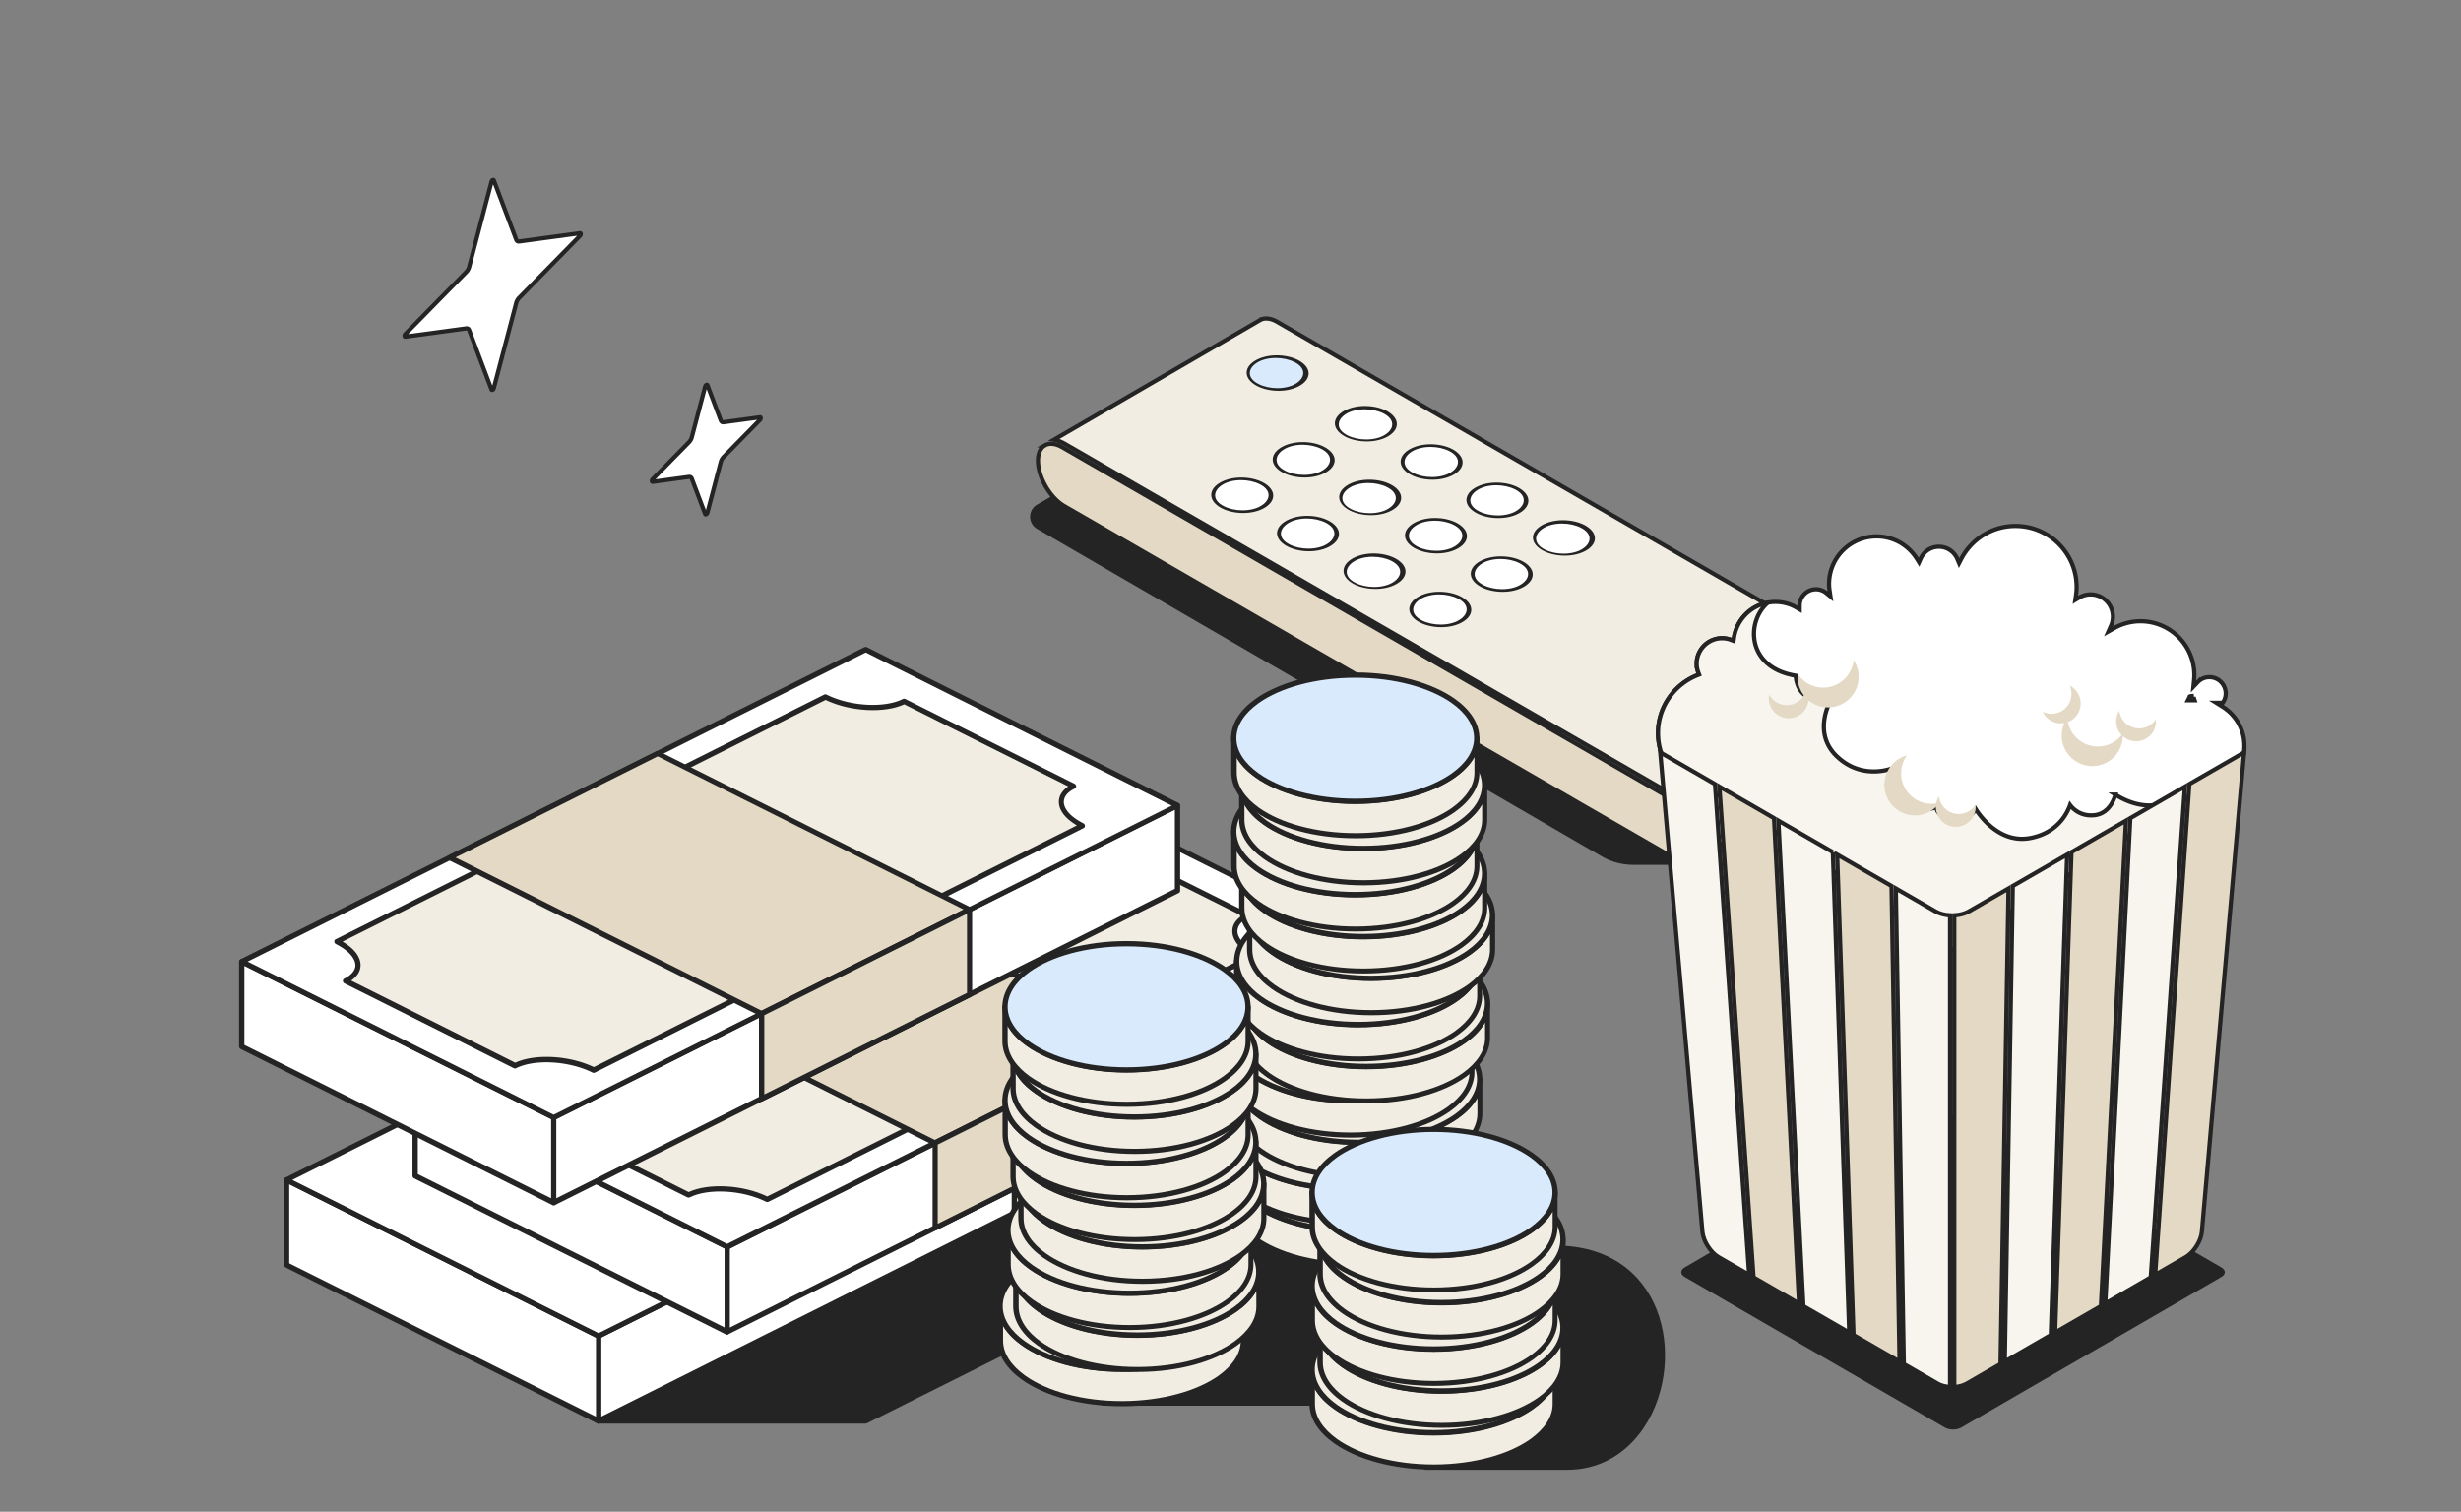 <svg xmlns="http://www.w3.org/2000/svg" width="700" height="430" fill="none"><rect width="100%" height="100%" fill="#808080" stroke="none"/><style><![CDATA[.B{fill-rule:evenodd}.C{fill:#242424}.D{fill:#f2ede2}.E{fill:#fff}.F{fill:#e4d9c4}.G{fill:#d8eafb}.H{stroke:#242424}.I{stroke-width:1.2}.J{fill:#f8f5ef}]]></style><path d="M139.814 51.686c.103-.391.491-.635.629-.424l.023.048 6.379 16.888c.119.316.36.491.672.496l.137-.008 17.32-2.353c.278-.038.295.387.051.689l-.052.059-17.32 17.646c-.33.337-.598.777-.751 1.229l-.058.194-6.382 24.255c-.103.39-.489.633-.628.423l-.024-.047-6.378-16.888c-.119-.316-.361-.492-.672-.496l-.137.009-17.319 2.353c-.279.038-.296-.386-.053-.689l.053-.06 17.32-17.646a3.32 3.32 0 0 0 .751-1.228l.058-.194 6.381-24.254zm60.757 58.261c.103-.391.49-.635.628-.424l.024.047 3.792 10.04c.119.316.36.492.672.497l.137-.009 10.328-1.402c.279-.038.296.386.053.688l-.053.059-10.328 10.522c-.331.337-.598.777-.751 1.229l-.059.193-3.794 14.42c-.103.39-.489.635-.627.425l-.025-.049-3.792-10.039c-.119-.316-.36-.492-.671-.496l-.138.008-10.328 1.403c-.278.038-.296-.386-.052-.688l.052-.059 10.328-10.523a3.32 3.32 0 0 0 .752-1.229l.058-.194 3.794-14.419z" class="E H I"/><path d="M339.898 117.507l-44.884 26.007c-2.685 1.541-2.685 5.394 0 6.935l160.74 93.24c2.686 1.541 5.754 2.311 8.823 2.311h22.635L339.707 117.507h.191z" class="C"/><g class="H I"><path d="M358.468 91.012c1.106-.63 2.767-.569 4.578.405l.364.208.009.005 173.266 100.031-60.079 34.878-173.863-100.376-.006-.003-.006-.004-.436-.227c-.865-.433-1.695-.728-2.481-.867l58.655-34.049-.001-.001zM537.659 192.37c1.059.729 1.95 1.473 2.84 2.538a36.53 36.53 0 0 1 2.507 4.027l.311.603c.78 1.766 1.171 3.73 1.171 5.489 0 2.193-.679 3.558-1.743 4.279l-.217.135-.003.002-58.559 33.995c.29-.806.441-1.742.445-2.796.214-1.997-.448-4.153-1.275-6.02-.571-1.698-1.469-3.058-2.519-4.347l-.462-.552c-.795-.953-1.62-1.822-2.566-2.48l60.07-34.873z" class="D"/><path d="M297.213 126.662c1.168-.658 2.887-.632 4.932.536v.001l174.163 100.55.039-.052c1.853 1.188 3.589 3.135 4.881 5.383 1.35 2.351 2.182 4.973 2.183 7.309 0 2.353-.783 3.852-1.896 4.524-1.037.626-2.557.652-4.435-.314l-.38-.207-174.152-100.543c-1.947-1.169-3.784-3.191-5.135-5.542s-2.182-4.973-2.182-7.309c0-2.226.817-3.679 1.982-4.336z" class="F"/></g><path d="M360.43 138c-2.879-2.262-8.43-2.879-12.337-1.234s-4.729 4.729-1.851 6.991 8.431 2.879 12.338 1.234 4.729-4.73 1.85-6.991z" class="C"/><path d="M359.397 138.4c-2.467-1.851-7.197-2.467-10.692-1.028-3.29 1.439-4.113 4.113-1.645 5.963s7.196 2.467 10.692 1.028c3.29-1.439 4.113-4.112 1.645-5.963z" class="E"/><path d="M377.908 127.912c-2.879-2.262-8.43-2.879-12.337-1.234s-4.73 4.729-1.851 6.991 8.431 2.879 12.337 1.234 4.73-4.729 1.851-6.991z" class="C"/><path d="M376.876 128.327c-2.468-1.851-7.197-2.468-10.692-1.028-3.29 1.439-4.113 4.112-1.645 5.963s7.196 2.467 10.692 1.028c3.29-1.439 4.112-4.113 1.645-5.963z" class="E"/><path d="M395.591 117.637c-2.879-2.262-8.431-2.879-12.338-1.234s-4.729 4.729-1.85 6.991 8.43 2.879 12.337 1.234 4.729-4.729 1.851-6.991z" class="C"/><path d="M394.559 118.246c-2.468-1.85-7.197-2.467-10.693-1.028-3.29 1.439-4.112 4.112-1.645 5.963s7.197 2.468 10.693 1.028c3.29-1.439 4.112-4.112 1.645-5.963z" class="E"/><path d="M379.141 148.887c-2.879-2.262-8.43-2.878-12.337-1.233s-4.73 4.729-1.851 6.991 8.431 2.878 12.337 1.233 4.73-4.729 1.851-6.991z" class="C"/><path d="M378.107 149.302c-2.467-1.851-7.197-2.468-10.692-1.028-3.29 1.439-4.113 4.112-1.645 5.963s7.197 2.467 10.692 1.028c3.29-1.44 4.113-4.112 1.645-5.963z" class="E"/><path d="M396.824 138.612c-2.879-2.262-8.431-2.878-12.338-1.233s-4.729 4.729-1.85 6.991 8.43 2.878 12.337 1.233 4.729-4.729 1.851-6.991z" class="C"/><path d="M395.588 139.221c-2.468-1.85-7.197-2.467-10.692-1.028-3.29 1.44-4.113 4.113-1.646 5.963s7.197 2.468 10.693 1.028c3.29-1.439 4.112-4.112 1.645-5.963z" class="E"/><path d="M414.302 128.532c-2.879-2.262-8.431-2.879-12.338-1.234s-4.729 4.73-1.85 6.991 8.43 2.879 12.337 1.234 4.729-4.729 1.851-6.991z" class="C"/><path d="M413.269 128.946c-2.467-1.85-7.196-2.467-10.692-1.028-3.29 1.44-4.112 4.113-1.645 5.963s7.197 2.468 10.693 1.028c3.29-1.439 4.112-4.112 1.644-5.963z" class="E"/><path d="M398.06 159.595c-2.878-2.262-8.43-2.878-12.337-1.233s-4.729 4.729-1.851 6.991 8.431 2.878 12.338 1.233 4.729-4.729 1.85-6.991z" class="C"/><path d="M396.825 160.196c-2.468-1.85-7.197-2.467-10.693-1.028-3.29 1.44-4.112 4.113-1.645 5.964s7.197 2.467 10.693 1.027c3.29-1.439 4.112-4.112 1.645-5.963z" class="E"/><path d="M415.538 149.499c-2.878-2.262-8.43-2.879-12.337-1.234s-4.729 4.73-1.85 6.991 8.43 2.879 12.337 1.234 4.729-4.729 1.85-6.991z" class="C"/><path d="M414.508 149.922c-2.467-1.851-7.197-2.467-10.692-1.028-3.29 1.439-4.113 4.113-1.645 5.963s7.197 2.467 10.692 1.028c3.29-1.439 4.113-4.112 1.645-5.963z" class="E"/><path d="M433.016 139.441c-2.878-2.261-8.43-2.878-12.337-1.233s-4.729 4.729-1.851 6.991 8.431 2.879 12.338 1.234 4.729-4.73 1.85-6.992z" class="C"/><path d="M431.984 139.856c-2.467-1.85-7.197-2.467-10.692-1.027-3.29 1.439-4.113 4.112-1.645 5.962s7.197 2.468 10.692 1.029c3.29-1.44 4.113-4.113 1.645-5.964z" class="E"/><path d="M416.77 170.475c-2.879-2.262-8.431-2.879-12.338-1.234s-4.729 4.729-1.851 6.991 8.431 2.879 12.338 1.234 4.729-4.73 1.851-6.991z" class="C"/><path d="M415.737 170.897c-2.467-1.85-7.196-2.467-10.692-1.028-3.29 1.439-4.112 4.112-1.645 5.963s7.197 2.467 10.692 1.028c3.29-1.439 4.113-4.112 1.645-5.963z" class="E"/><path d="M434.247 160.417c-2.878-2.262-8.43-2.879-12.337-1.234s-4.729 4.729-1.851 6.991 8.431 2.879 12.338 1.234 4.729-4.73 1.85-6.991z" class="C"/><path d="M433.214 160.817c-2.467-1.851-7.196-2.467-10.692-1.028-3.29 1.439-4.113 4.113-1.645 5.963s7.197 2.468 10.692 1.028c3.29-1.439 4.113-4.112 1.645-5.963z" class="E"/><path d="M451.932 150.127c-2.879-2.261-8.431-2.878-12.337-1.233s-4.73 4.729-1.851 6.991 8.43 2.879 12.337 1.234 4.73-4.73 1.851-6.992z" class="C"/><path d="M450.693 150.736c-2.467-1.85-7.196-2.467-10.692-1.028-3.29 1.44-4.112 4.113-1.645 5.963s7.197 2.468 10.693 1.029c3.29-1.44 4.112-4.113 1.644-5.964z" class="E"/><path d="M370.506 103.237c-2.879-2.262-8.431-2.878-12.338-1.233s-4.729 4.729-1.85 6.991 8.43 2.879 12.337 1.234 4.73-4.73 1.851-6.992z" class="C"/><path d="M369.267 103.653c-2.467-1.851-7.196-2.468-10.692-1.028-3.29 1.439-4.112 4.112-1.645 5.963s7.197 2.467 10.693 1.028c3.29-1.439 4.112-4.112 1.644-5.963z" class="G"/><g class="B C"><path d="M170.25 404.157h75.946l170.277-85.156-135.847-67.957L170.25 404.157z"/><path d="M169.625 403.741a.71.71 0 0 0-.052.782c.104.26.365.416.677.416h75.946c.104 0 .208-.052.312-.052l170.278-85.207c.26-.104.416-.365.416-.678 0-.26-.156-.521-.416-.677L280.991 250.42a.8.8 0 0 0-.938.208L169.625 403.741zm2.084-.313l109.178-151.445 133.919 67.019-168.767 84.426h-74.33z"/></g><path d="M347.664 291.226L170.25 380.029v24.129l177.414-88.751v-24.181z" class="B E"/><path d="M348.394 291.225c0-.261-.156-.469-.365-.626s-.468-.156-.729-.052l-177.362 88.804c-.26.104-.416.364-.416.677v24.181c0 .261.156.469.364.626s.469.156.73.052l177.413-88.804c.261-.104.417-.364.417-.677v-24.181h-.052zm-1.458 1.198v22.514L170.98 402.958v-22.513l175.956-88.022z" class="B C"/><path d="M81.543 335.628l88.707 44.402v24.129l-88.707-44.35v-24.181z" class="B E"/><path d="M81.856 334.95c-.208-.105-.521-.105-.729.052s-.365.365-.365.625v24.181c0 .261.156.521.417.678l88.707 44.401c.208.105.521.105.729-.052s.365-.365.365-.625v-24.181c0-.261-.156-.521-.417-.678L81.856 334.95zm.417 1.876l87.248 43.62v22.513l-87.248-43.62v-22.513z" class="B C"/><use href="#B" class="B E"/><path d="M81.179 334.949c-.26.105-.417.365-.417.678s.156.521.417.677l88.707 44.402c.208.104.469.104.677 0l177.466-88.803c.26-.105.417-.365.417-.678 0-.26-.157-.521-.417-.677l-88.707-44.402c-.208-.104-.469-.104-.677 0L81.179 334.949zm1.979.678l175.8-87.918 87.04 43.568-175.747 87.918-87.092-43.568z" class="B C"/><path d="M199.838 276.425l88.706 44.401-59.172 29.602-88.707-44.402 59.173-29.601z" class="B D"/><path d="M200.15 275.799c-.209-.104-.469-.104-.677 0L140.352 305.4c-.26.105-.417.365-.417.678s.157.521.417.677l88.707 44.402c.208.104.469.104.677 0l59.121-29.601c.26-.104.416-.365.416-.678 0-.26-.156-.521-.416-.677l-88.707-44.402zm-.313 1.46l87.04 43.567-57.505 28.768-87.04-43.568 57.505-28.767z" class="B C"/><path d="M214.63 298.626c16.304 0 29.586 6.619 29.586 14.801s-13.23 14.8-29.586 14.8c-16.304 0-29.586-6.618-29.586-14.8s13.23-14.801 29.586-14.801z" class="B D"/><path d="M214.63 297.896c-9.949 0-18.804 2.45-24.273 6.202-3.803 2.606-6.042 5.889-6.042 9.329s2.187 6.722 6.042 9.328c5.469 3.752 14.324 6.202 24.273 6.202s18.804-2.45 24.273-6.202c3.803-2.606 6.043-5.889 6.043-9.328s-2.188-6.723-6.043-9.329c-5.521-3.752-14.324-6.202-24.273-6.202zm0 1.46c9.637 0 18.179 2.345 23.44 5.941 3.334 2.293 5.365 5.055 5.365 8.13s-2.031 5.836-5.365 8.129c-5.313 3.596-13.803 5.942-23.44 5.942s-18.179-2.346-23.44-5.942c-3.333-2.293-5.365-5.055-5.365-8.129s2.032-5.837 5.365-8.13c5.261-3.596 13.804-5.941 23.44-5.941z" class="B C"/><path d="M384.283 265.897l-177.466 88.752v24.181l177.466-88.751v-24.182z" class="B E"/><path d="M385.012 265.898c0-.261-.156-.469-.365-.626s-.468-.156-.729-.052l-177.414 88.751c-.26.105-.416.365-.416.678v24.181c0 .261.156.469.364.625s.469.157.729.052l177.414-88.751c.261-.104.417-.365.417-.677v-24.181zm-1.511 1.198v22.514l-175.955 88.021v-22.513l175.955-88.022z" class="B C"/><path d="M118.111 310.247l88.706 44.401v24.181l-88.706-44.401v-24.181z" class="B E"/><path d="M118.422 309.622c-.208-.104-.521-.104-.729.053s-.365.364-.365.625v24.181c0 .261.157.521.417.678l88.707 44.401c.208.104.521.104.729-.052s.365-.365.365-.625v-24.181c0-.261-.156-.522-.417-.678l-88.707-44.402zm.417 1.824l87.248 43.62v22.514l-87.248-43.62v-22.514z" class="B C"/><path d="M118.111 310.246l177.413-88.751 88.759 44.402-177.466 88.751-88.706-44.402z" class="B E"/><path d="M117.798 309.622c-.261.105-.417.365-.417.678 0 .26.156.521.417.677l88.706 44.402c.209.104.469.104.678 0l177.413-88.751c.261-.104.417-.365.417-.678 0-.26-.156-.521-.417-.677l-88.707-44.402c-.208-.104-.468-.104-.677 0l-177.413 88.751zm1.979.626l175.799-87.918 87.04 43.568-175.799 87.918-87.04-43.568z" class="B C"/><path d="M147.645 315.771c5.469-2.762 4.375-7.765-2.501-11.205l138.973-69.521c6.875 3.44 16.876 4.013 22.398 1.251l48.182 24.129c-5.47 2.762-4.376 7.765 2.5 11.205l-138.972 69.469c-6.876-3.44-16.877-4.013-22.398-1.251l-48.182-24.077z" class="B D"/><path d="M147.332 315.093c-.26.104-.416.365-.416.678 0 .26.156.521.416.677l48.182 24.129c.209.104.469.104.677 0 5.313-2.658 15.054-2.084 21.721 1.251.209.104.469.104.677 0l138.973-69.521c.26-.104.416-.365.416-.677 0-.261-.156-.521-.416-.678-1.927-.99-3.438-2.084-4.376-3.231-.833-1.042-1.302-2.085-1.198-3.127.104-1.355 1.146-2.606 3.074-3.544.26-.104.416-.364.416-.677 0-.261-.156-.521-.416-.678l-48.182-24.077c-.209-.104-.469-.104-.678 0-5.313 2.658-15.053 2.085-21.721-1.25-.208-.105-.468-.105-.677 0l-138.972 69.521c-.26.104-.417.364-.417.677 0 .261.157.521.417.678 1.927.99 3.438 2.084 4.375 3.231.834 1.042 1.303 2.084 1.198 3.127-.156 1.302-1.198 2.553-3.073 3.491zm1.875.626c1.667-1.147 2.553-2.554 2.657-4.013.104-1.095-.208-2.241-.938-3.388-.833-1.303-2.239-2.553-4.167-3.7l137.41-68.739c6.928 3.335 16.72 3.857 22.346 1.251l46.671 23.347c-1.666 1.147-2.552 2.554-2.656 4.013-.104 1.094.208 2.241.937 3.387.834 1.303 2.24 2.554 4.167 3.701l-137.409 68.739c-6.928-3.336-16.721-3.857-22.346-1.251l-46.672-23.347z" class="B C"/><path d="M236.403 251.097l88.707 44.401-59.12 29.549-88.707-44.349 59.12-29.601z" class="B F"/><path d="M236.716 250.419c-.208-.104-.469-.104-.677 0l-59.12 29.601c-.261.104-.417.365-.417.678 0 .26.156.521.417.677l88.706 44.402c.209.104.469.104.678 0l59.172-29.653c.261-.105.417-.365.417-.678 0-.261-.156-.521-.417-.677l-88.759-44.35zm-.312 1.511l87.04 43.568-57.506 28.767-87.04-43.567 57.506-28.768z" class="B C"/><path d="M325.11 319.628v-24.129l-59.121 29.549v24.181l59.121-29.601z" class="B F"/><path d="M325.475 320.306c.26-.104.417-.365.417-.677v-24.182c0-.26-.157-.469-.365-.625s-.469-.156-.729-.052l-59.121 29.601c-.26.104-.416.365-.416.677v24.182c0 .26.156.469.364.625s.469.156.729.052l59.121-29.601zm-1.094-1.094l-57.662 28.871V325.57l57.662-28.872v22.514z" class="B C"/><use href="#C" class="B D"/><use href="#D" class="B C"/><path d="M347.664 308.372v7.035l-59.12 29.601v-7.035l59.12-29.601z" class="B D"/><g class="C B"><path d="M348.394 308.37c0-.26-.157-.469-.365-.625s-.469-.156-.729-.052l-59.121 29.601c-.26.104-.417.365-.417.677v7.036c0 .26.157.469.365.625s.469.157.729.052l59.173-29.601c.26-.104.417-.365.417-.677v-7.036h-.052zm-1.459 1.199v5.42l-57.662 28.871v-5.42l57.662-28.871zm-33.18 89.481h93.135l-1.407 18.188h40.265c33.857 0 39.587-62.329-3.438-62.329l-123.294-11.465-5.261 55.606z"/><path d="M313.026 398.998c0 .209.052.417.208.573s.365.261.573.261h92.301l-1.354 17.406c0 .209.052.417.208.574s.313.26.521.26h40.264c13.908 0 23.232-10.214 26.514-22.461 2.969-10.996 1.093-23.66-6.564-32.051-5.104-5.576-12.761-9.276-23.335-9.276L319.12 342.819c-.417-.052-.781.26-.781.677l-5.313 55.502zm1.562-.677l5.105-54.043 122.565 11.361h.052c10.053 0 17.397 3.492 22.294 8.807 7.344 8.026 9.063 20.116 6.25 30.644-3.125 11.673-11.928 21.367-25.107 21.367h-39.483l1.355-17.407c0-.208-.052-.417-.209-.573s-.312-.26-.521-.26h-92.301v.104z"/></g><path d="M350.321 332.083c0-.521 0 9.798 0 9.798 0 9.901 15.471 17.927 34.587 17.927h.208c18.961-.052 34.327-8.078 34.327-17.927v-9.798c0 9.902-15.47 17.927-34.587 17.927s-34.535-8.025-34.535-17.927z" class="B D"/><path d="M419.494 331.353c.313-.052.626.052.73.573v.105.104.052 9.641c0 4.169-2.553 8.026-6.928 11.153-6.355 4.534-16.564 7.504-28.128 7.504h-.208c-11.616 0-21.93-2.97-28.336-7.504-4.428-3.127-6.98-7.036-6.98-11.205v-9.641-.052-.104-.105c.052-.521.416-.625.729-.573.312-.052.625.052.729.573v.105c0 3.752 2.396 7.191 6.355 10.006 6.199 4.377 16.2 7.191 27.451 7.191s21.252-2.814 27.45-7.191c3.959-2.815 6.355-6.254 6.355-10.006v-.105c.104-.417.469-.573.781-.521zm-68.444 6.098c1.198 2.136 3.073 4.065 5.521 5.784 6.407 4.534 16.721 7.505 28.337 7.505s21.929-2.971 28.336-7.505c2.448-1.719 4.323-3.7 5.521-5.784v4.429c0 3.753-2.396 7.14-6.302 9.954-6.147 4.378-16.096 7.192-27.295 7.244h-.208c-11.251 0-21.252-2.814-27.451-7.192-3.959-2.814-6.355-6.253-6.355-10.006v-4.429h-.104z" class="B C"/><path d="M384.908 314.103c-19.064 0-34.587 8.026-34.587 17.927s15.471 17.928 34.587 17.928 34.587-8.026 34.587-17.928c0-9.849-15.522-17.927-34.587-17.927z" class="B D"/><path d="M384.907 313.374c-11.615 0-21.929 2.97-28.336 7.504-4.427 3.127-6.98 7.036-6.98 11.205s2.553 8.077 6.98 11.204c6.407 4.534 16.721 7.505 28.336 7.505s21.93-2.971 28.337-7.505c4.427-3.127 6.979-7.035 6.979-11.204s-2.552-8.078-6.979-11.205c-6.407-4.534-16.721-7.504-28.337-7.504zm0 1.511c11.252 0 21.253 2.814 27.451 7.192 3.959 2.814 6.355 6.253 6.355 10.006s-2.396 7.192-6.355 10.006c-6.198 4.377-16.199 7.192-27.451 7.192s-21.252-2.815-27.45-7.192c-3.959-2.814-6.355-6.254-6.355-10.006s2.396-7.192 6.355-10.006c6.198-4.378 16.199-7.192 27.45-7.192z" class="B C"/><path d="M348.081 320.149c0-.521 0 9.798 0 9.798 0 9.902 15.47 17.927 34.587 17.927h.208c18.961-.052 34.327-8.077 34.327-17.927v-9.798c0 9.902-15.471 17.928-34.587 17.928s-34.535-8.026-34.535-17.928z" class="B D"/><path d="M417.255 319.47c.312-.052.625.053.729.574v.104.104.052 9.641c0 4.17-2.552 8.026-6.928 11.153-6.354 4.534-16.564 7.504-28.128 7.504h-.208c-11.616 0-21.929-2.97-28.336-7.504-4.428-3.127-6.98-7.036-6.98-11.205v-9.641-.052-.104-.104c.052-.522.417-.626.729-.574.313-.052.625.052.73.574v.104c0 3.752 2.396 7.192 6.354 10.006 6.199 4.377 16.2 7.192 27.451 7.192s21.252-2.815 27.451-7.192c3.958-2.814 6.355-6.254 6.355-10.006v-.104c.104-.47.468-.626.781-.522zm-68.392 6.046c1.198 2.136 3.073 4.065 5.521 5.784 6.407 4.534 16.72 7.505 28.336 7.505s21.929-2.971 28.336-7.505c2.448-1.719 4.324-3.7 5.522-5.784v4.429c0 3.753-2.396 7.14-6.303 9.954-6.146 4.378-16.095 7.192-27.294 7.244h-.209c-11.251 0-21.252-2.814-27.45-7.192-3.959-2.814-6.355-6.253-6.355-10.006v-4.429h-.104z" class="B C"/><path d="M382.668 302.169c-19.064 0-34.587 8.026-34.587 17.928s15.471 17.927 34.587 17.927 34.587-8.025 34.587-17.927c0-9.85-15.523-17.928-34.587-17.928z" class="B D"/><path d="M382.668 301.44c-11.616 0-21.929 2.97-28.336 7.504-4.428 3.127-6.98 7.036-6.98 11.205s2.552 8.078 6.98 11.205c6.407 4.534 16.72 7.504 28.336 7.504s21.93-2.97 28.336-7.504c4.428-3.127 6.98-7.036 6.98-11.205s-2.552-8.078-6.98-11.205c-6.406-4.534-16.72-7.504-28.336-7.504zm0 1.511c11.251 0 21.252 2.814 27.451 7.192 3.959 2.814 6.355 6.254 6.355 10.006s-2.396 7.192-6.355 10.006c-6.199 4.378-16.2 7.192-27.451 7.192s-21.252-2.814-27.45-7.192c-3.959-2.814-6.355-6.254-6.355-10.006s2.396-7.192 6.355-10.006c6.198-4.378 16.199-7.192 27.45-7.192z" class="B C"/><path d="M351.78 306.964c0-.521 0 9.798 0 9.798 0 9.902 15.471 17.927 34.587 17.927h.209c18.96-.052 34.326-8.077 34.326-17.927v-9.798c0 9.902-15.47 17.928-34.587 17.928s-34.535-8.026-34.535-17.928z" class="B D"/><path d="M420.901 306.285c.313-.052.625.052.73.573v.104.105.052 9.641c0 4.169-2.553 8.026-6.928 11.152-6.355 4.534-16.564 7.505-28.128 7.505h-.208c-11.616 0-21.93-2.971-28.337-7.505-4.427-3.126-6.979-7.035-6.979-11.204v-9.641-.053-.104-.104c.052-.521.416-.625.729-.573.312-.052.625.052.729.573v.104c0 3.752 2.396 7.192 6.355 10.006 6.198 4.378 16.199 7.192 27.451 7.192s21.252-2.814 27.45-7.192c3.959-2.814 6.355-6.254 6.355-10.006v-.104c.156-.469.469-.625.781-.521zm-68.392 6.045c1.198 2.137 3.073 4.065 5.521 5.785 6.407 4.534 16.721 7.504 28.337 7.504s21.929-2.97 28.336-7.504c2.448-1.72 4.323-3.7 5.521-5.785v4.43c0 3.752-2.396 7.14-6.303 9.954-6.146 4.377-16.095 7.192-27.294 7.244h-.208c-11.251 0-21.252-2.815-27.451-7.192-3.959-2.814-6.355-6.254-6.355-10.006v-4.43h-.104z" class="B C"/><path d="M386.314 289.036c-19.065 0-34.587 8.026-34.587 17.928s15.47 17.927 34.587 17.927 34.587-8.026 34.587-17.927-15.471-17.928-34.587-17.928z" class="B D"/><path d="M386.313 288.254c-11.615 0-21.929 2.971-28.336 7.505-4.427 3.127-6.98 7.035-6.98 11.205s2.553 8.077 6.98 11.204c6.407 4.534 16.721 7.505 28.336 7.505s21.93-2.971 28.337-7.505c4.427-3.127 6.98-7.035 6.98-11.204s-2.553-8.078-6.98-11.205c-6.355-4.534-16.669-7.505-28.337-7.505zm0 1.512c11.252 0 21.253 2.814 27.451 7.192 3.959 2.814 6.355 6.253 6.355 10.006s-2.396 7.191-6.355 10.006c-6.198 4.377-16.199 7.191-27.451 7.191s-21.252-2.814-27.45-7.191c-3.959-2.815-6.355-6.254-6.355-10.006s2.396-7.192 6.355-10.006c6.198-4.378 16.199-7.192 27.45-7.192z" class="B C"/><path d="M349.54 295.134c0-.521 0 9.798 0 9.798 0 9.902 15.47 17.927 34.587 17.927h.208c18.96-.052 34.327-8.077 34.327-17.927v-9.798c0 9.902-15.471 17.928-34.587 17.928s-34.535-8.026-34.535-17.928z" class="B D"/><path d="M418.661 294.457c.313-.052.625.052.729.573v.105.104.052 9.641c0 4.169-2.552 8.026-6.927 11.153-6.355 4.534-16.565 7.504-28.128 7.504h-.209c-11.615 0-21.929-2.97-28.336-7.504-4.427-3.127-6.98-7.036-6.98-11.205v-9.641-.052-.104-.105c.052-.521.417-.625.73-.573.312-.052.625.052.729.573v.105c0 3.752 2.396 7.191 6.355 10.006 6.198 4.377 16.199 7.191 27.45 7.191s21.252-2.814 27.451-7.191c3.959-2.815 6.355-6.254 6.355-10.006v-.105c.156-.469.469-.625.781-.521zm-68.392 6.046c1.198 2.136 3.073 4.064 5.521 5.784 6.407 4.534 16.721 7.505 28.336 7.505s21.93-2.971 28.337-7.505c2.448-1.72 4.323-3.7 5.521-5.784v4.429c0 3.752-2.396 7.14-6.303 9.954-6.146 4.378-16.095 7.192-27.294 7.244h-.209c-11.251 0-21.252-2.814-27.45-7.192-3.959-2.814-6.355-6.254-6.355-10.006v-4.429h-.104z" class="B C"/><path d="M384.127 277.154c-19.065 0-34.587 8.026-34.587 17.928s15.47 17.927 34.587 17.927 34.587-8.025 34.587-17.927c-.052-9.85-15.523-17.928-34.587-17.928z" class="B D"/><path d="M384.126 276.425c-11.615 0-21.929 2.97-28.336 7.504-4.427 3.127-6.98 7.036-6.98 11.205s2.553 8.078 6.98 11.205c6.407 4.534 16.721 7.504 28.336 7.504s21.93-2.97 28.337-7.504c4.427-3.127 6.979-7.036 6.979-11.205s-2.552-8.078-6.979-11.205c-6.407-4.534-16.721-7.504-28.337-7.504zm0 1.511c11.251 0 21.253 2.814 27.451 7.192 3.959 2.814 6.355 6.254 6.355 10.006s-2.396 7.192-6.355 10.006c-6.198 4.378-16.2 7.192-27.451 7.192s-21.252-2.814-27.45-7.192c-3.959-2.814-6.355-6.254-6.355-10.006s2.396-7.192 6.355-10.006c6.146-4.378 16.147-7.192 27.45-7.192z" class="B C"/><path d="M353.967 285.388c0-.521 0 9.797 0 9.797 0 9.902 15.47 17.928 34.587 17.928h.208c18.96-.052 34.326-8.078 34.326-17.928v-9.797c0 9.902-15.47 17.927-34.586 17.927-19.065.052-34.535-8.025-34.535-17.927z" class="B D"/><path d="M423.089 284.71c.312-.052.625.052.729.573v.104.104.052 9.642c0 4.169-2.553 8.025-6.928 11.152-6.355 4.534-16.564 7.505-28.128 7.505h-.208c-11.616 0-21.929-2.971-28.336-7.505-4.428-3.127-6.98-7.035-6.98-11.204v-9.642-.052-.104-.104c.052-.521.417-.626.729-.573.313-.053.625.052.729.573v.104c0 3.752 2.396 7.192 6.355 10.006 6.199 4.378 16.2 7.192 27.451 7.192s21.252-2.814 27.45-7.192c3.959-2.814 6.355-6.254 6.355-10.006v-.104c.157-.469.469-.573.782-.521zm-68.393 6.097c1.198 2.137 3.074 4.065 5.522 5.785 6.407 4.534 16.72 7.504 28.336 7.504s21.929-2.97 28.336-7.504c2.448-1.72 4.323-3.7 5.521-5.785v4.43c0 3.752-2.396 7.14-6.302 9.954-6.147 4.377-16.096 7.191-27.295 7.244h-.208c-11.251 0-21.252-2.815-27.451-7.192-3.958-2.814-6.355-6.254-6.355-10.006v-4.43h-.104z" class="B C"/><path d="M388.554 267.461c-19.065 0-34.587 8.026-34.587 17.927s15.47 17.928 34.587 17.928c19.064 0 34.586-8.026 34.586-17.928-.052-9.901-15.522-17.927-34.586-17.927z" class="B D"/><path d="M388.554 266.731c-11.616 0-21.929 2.971-28.336 7.504-4.428 3.127-6.98 7.036-6.98 11.205s2.552 8.078 6.98 11.205c6.407 4.534 16.72 7.504 28.336 7.504s21.929-2.97 28.336-7.504c4.428-3.127 6.98-7.036 6.98-11.205s-2.552-8.078-6.98-11.205c-6.407-4.533-16.72-7.504-28.336-7.504zm0 1.459c11.251 0 21.252 2.814 27.451 7.192 3.958 2.814 6.354 6.254 6.354 10.006s-2.396 7.192-6.354 10.006c-6.199 4.378-16.2 7.192-27.451 7.192s-21.252-2.814-27.451-7.192c-3.959-2.814-6.355-6.254-6.355-10.006s2.396-7.192 6.355-10.006c6.147-4.326 16.148-7.192 27.451-7.192z" class="B C"/><path d="M351.727 273.453c0-.521 0 9.798 0 9.798 0 9.901 15.47 17.927 34.587 17.927h.208c18.96-.052 34.327-8.078 34.327-17.927v-9.798c0 9.902-15.471 17.928-34.587 17.928s-34.535-8.026-34.535-17.928z" class="B D"/><path d="M420.848 272.777c.313-.052.625.052.729.573v.105.104.052 9.641c0 4.169-2.552 8.026-6.927 11.153-6.355 4.534-16.564 7.504-28.128 7.504h-.209c-11.615 0-21.929-2.97-28.336-7.504-4.427-3.127-6.98-7.036-6.98-11.205v-9.641-.052-.105-.104c.053-.521.417-.625.73-.573.312-.052.625.052.729.573v.104c0 3.753 2.396 7.192 6.355 10.006 6.198 4.378 16.199 7.192 27.45 7.192s21.253-2.814 27.451-7.192c3.959-2.814 6.355-6.253 6.355-10.006v-.104c.156-.469.469-.573.781-.521zm-68.392 6.097c1.198 2.137 3.073 4.065 5.521 5.785 6.407 4.534 16.721 7.505 28.336 7.505s21.93-2.971 28.337-7.505c2.448-1.72 4.323-3.7 5.521-5.785v4.43c0 3.752-2.396 7.14-6.303 9.954-6.146 4.378-16.095 7.192-27.294 7.244h-.208c-11.252 0-21.253-2.814-27.451-7.192-3.959-2.814-6.355-6.254-6.355-10.006v-4.43h-.104z" class="B C"/><path d="M386.314 255.526c-19.065 0-34.587 8.026-34.587 17.928s15.47 17.927 34.587 17.927 34.587-8.025 34.587-17.927c-.052-9.902-15.523-17.928-34.587-17.928z" class="B D"/><path d="M386.313 254.796c-11.615 0-21.929 2.971-28.336 7.505-4.427 3.127-6.98 7.035-6.98 11.205s2.553 8.077 6.98 11.204c6.407 4.534 16.721 7.505 28.336 7.505s21.93-2.971 28.337-7.505c4.427-3.127 6.98-7.035 6.98-11.204s-2.553-8.078-6.98-11.205c-6.407-4.534-16.721-7.505-28.337-7.505zm0 1.46c11.252 0 21.253 2.814 27.451 7.191 3.959 2.815 6.355 6.254 6.355 10.006s-2.396 7.192-6.355 10.006c-6.198 4.378-16.199 7.192-27.451 7.192s-21.252-2.814-27.45-7.192c-3.959-2.814-6.355-6.253-6.355-10.006s2.396-7.191 6.355-10.006c6.146-4.325 16.147-7.191 27.45-7.191z" class="B C"/><path d="M355.374 260.32c0-.521 0 9.798 0 9.798 0 9.902 15.47 17.927 34.587 17.927h.208c18.96-.052 34.326-8.077 34.326-17.927v-9.798c0 9.902-15.47 17.928-34.586 17.928s-34.535-8.026-34.535-17.928z" class="B D"/><path d="M423.818 260.217c.052-.521.417-.625.729-.573.313-.052.625.052.73.573v.104.104.053 9.641c0 4.169-2.553 8.025-6.928 11.152-6.355 4.534-16.564 7.505-28.128 7.505h-.208c-11.616 0-21.93-2.971-28.337-7.505-4.427-3.127-6.979-7.035-6.979-11.204v-9.642-.052-.104-.104c.052-.521.416-.626.729-.573.312-.053.625.052.729.573v.104c0 3.752 2.396 7.192 6.355 10.006 6.198 4.378 16.199 7.192 27.451 7.192s21.252-2.814 27.45-7.192c3.959-2.814 6.355-6.254 6.355-10.006.052 0 .052-.052.052-.052zm-67.715 5.472c1.198 2.137 3.073 4.065 5.521 5.785 6.407 4.534 16.721 7.504 28.337 7.504s21.929-2.97 28.336-7.504c2.448-1.72 4.323-3.7 5.521-5.785v4.43c0 3.752-2.396 7.139-6.303 9.954-6.146 4.377-16.095 7.191-27.294 7.244h-.208c-11.252 0-21.253-2.815-27.451-7.192-3.959-2.814-6.355-6.254-6.355-10.006v-4.43h-.104z" class="B C"/><path d="M389.961 242.341c-19.065 0-34.587 8.025-34.587 17.927s15.47 17.928 34.587 17.928 34.586-8.026 34.586-17.928c0-9.849-15.522-17.927-34.586-17.927z" class="B D"/><path d="M389.961 241.612c-11.616 0-21.93 2.971-28.337 7.505-4.427 3.127-6.979 7.035-6.979 11.204s2.552 8.078 6.979 11.205c6.407 4.534 16.721 7.505 28.337 7.505s21.929-2.971 28.336-7.505c4.427-3.127 6.98-7.035 6.98-11.205s-2.553-8.077-6.98-11.204c-6.407-4.534-16.721-7.505-28.336-7.505zm0 1.512c11.251 0 21.252 2.814 27.45 7.191 3.959 2.815 6.355 6.254 6.355 10.006s-2.396 7.192-6.355 10.006c-6.198 4.378-16.199 7.192-27.45 7.192s-21.253-2.814-27.451-7.192c-3.959-2.814-6.355-6.253-6.355-10.006s2.396-7.191 6.355-10.006c6.198-4.377 16.199-7.191 27.451-7.191z" class="B C"/><use href="#E" class="B D"/><path d="M422.307 247.761c.312-.052.625.053.729.574v.104.104.052 9.641c0 4.17-2.552 8.026-6.928 11.153-6.354 4.534-16.564 7.504-28.127 7.504h-.209c-11.616 0-21.929-2.97-28.336-7.504-4.427-3.127-6.98-7.035-6.98-11.205v-9.641-.052-.104-.104c.052-.522.417-.626.729-.574.313-.052.625.052.73.574v.104c0 3.752 2.396 7.192 6.354 10.006 6.199 4.377 16.2 7.192 27.451 7.192s21.252-2.815 27.451-7.192c3.959-2.814 6.355-6.254 6.355-10.006v-.104c.104-.469.468-.574.781-.522zm-68.444 6.098c1.198 2.137 3.073 4.065 5.521 5.785 6.407 4.534 16.72 7.504 28.336 7.504s21.929-2.97 28.336-7.504c2.448-1.72 4.324-3.701 5.522-5.785v4.43c0 3.752-2.396 7.139-6.303 9.953-6.146 4.378-16.095 7.192-27.294 7.244h-.209c-11.251 0-21.252-2.814-27.45-7.191-3.959-2.815-6.355-6.254-6.355-10.006v-4.43h-.104z" class="B C"/><path d="M387.721 230.512c-19.064 0-34.587 8.026-34.587 17.928s15.47 17.927 34.587 17.927 34.587-8.026 34.587-17.927-15.523-17.928-34.587-17.928z" class="B D"/><path d="M387.721 229.784c-11.616 0-21.929 2.97-28.336 7.504-4.428 3.127-6.98 7.036-6.98 11.205s2.552 8.078 6.98 11.204c6.407 4.534 16.72 7.505 28.336 7.505s21.929-2.971 28.336-7.505c4.428-3.126 6.98-7.035 6.98-11.204s-2.552-8.078-6.98-11.205c-6.407-4.534-16.72-7.504-28.336-7.504zm0 1.459c11.251 0 21.252 2.814 27.451 7.192 3.958 2.814 6.354 6.253 6.354 10.006s-2.396 7.192-6.354 10.006c-6.199 4.377-16.2 7.192-27.451 7.192s-21.252-2.815-27.451-7.192c-3.958-2.814-6.355-6.254-6.355-10.006s2.397-7.192 6.355-10.006c6.199-4.326 16.2-7.192 27.451-7.192z" class="B C"/><path d="M350.894 236.504c0-.521 0 9.798 0 9.798 0 9.902 15.471 17.927 34.587 17.927h.208c18.961-.052 34.327-8.077 34.327-17.927v-9.798c0 9.902-15.47 17.928-34.587 17.928s-34.535-8.026-34.535-17.928z" class="B D"/><path d="M420.067 235.827c.313-.052.625.052.73.573v.104.105.052 9.641c0 4.169-2.553 8.026-6.928 11.152-6.355 4.534-16.564 7.505-28.128 7.505h-.208c-11.616 0-21.93-2.971-28.337-7.505-4.427-3.126-6.979-7.035-6.979-11.204v-9.641-.053-.104-.104c.052-.521.416-.625.729-.573.312-.052.625.052.729.573v.104c0 3.752 2.396 7.192 6.355 10.006 6.198 4.378 16.199 7.192 27.451 7.192s21.252-2.814 27.45-7.192c3.959-2.814 6.355-6.254 6.355-10.006v-.104c.104-.469.469-.573.781-.521zm-68.392 6.097c1.198 2.137 3.073 4.065 5.521 5.785 6.407 4.534 16.721 7.504 28.337 7.504s21.929-2.97 28.336-7.504c2.448-1.72 4.323-3.7 5.521-5.785v4.43c0 3.752-2.396 7.14-6.303 9.954-6.146 4.377-16.095 7.192-27.294 7.244h-.208c-11.251 0-21.252-2.814-27.451-7.192-3.959-2.814-6.355-6.254-6.355-10.006v-4.43h-.104z" class="B C"/><path d="M385.481 218.577c-19.064 0-34.587 8.026-34.587 17.928s15.471 17.927 34.587 17.927 34.587-8.026 34.587-17.927-15.522-17.928-34.587-17.928z" class="B D"/><path d="M385.481 217.849c-11.615 0-21.929 2.97-28.336 7.504-4.427 3.127-6.98 7.036-6.98 11.205s2.553 8.078 6.98 11.204c6.407 4.534 16.721 7.505 28.336 7.505s21.93-2.971 28.337-7.505c4.427-3.126 6.979-7.035 6.979-11.204s-2.552-8.078-6.979-11.205c-6.407-4.534-16.721-7.504-28.337-7.504zm0 1.459c11.252 0 21.252 2.814 27.451 7.192 3.959 2.814 6.355 6.253 6.355 10.006s-2.396 7.191-6.355 10.006c-6.199 4.377-16.199 7.191-27.451 7.191s-21.252-2.814-27.45-7.191c-3.959-2.815-6.355-6.254-6.355-10.006s2.396-7.192 6.355-10.006c6.198-4.326 16.199-7.192 27.45-7.192z" class="B C"/><path d="M353.134 223.372c0-.521 0 9.798 0 9.798 0 9.901 15.47 17.927 34.587 17.927h.208c18.961-.052 34.327-8.078 34.327-17.927v-9.798c0 9.902-15.471 17.928-34.587 17.928s-34.535-8.026-34.535-17.928z" class="B D"/><path d="M422.307 222.695c.312-.052.625.052.729.573v.104.105.052 9.641c0 4.169-2.552 8.026-6.928 11.153-6.354 4.534-16.564 7.504-28.127 7.504h-.209c-11.616 0-21.929-2.97-28.336-7.504-4.427-3.127-6.98-7.036-6.98-11.205v-9.641-.052-.105-.104c.052-.521.417-.625.729-.573.313-.052.625.052.73.573v.104c0 3.753 2.396 7.192 6.354 10.006 6.199 4.378 16.2 7.192 27.451 7.192s21.252-2.814 27.451-7.192c3.959-2.814 6.355-6.253 6.355-10.006v-.104c.104-.469.468-.625.781-.521zm-68.444 6.045c1.198 2.137 3.073 4.065 5.521 5.785 6.407 4.534 16.72 7.505 28.336 7.505s21.929-2.971 28.336-7.505c2.448-1.72 4.324-3.7 5.522-5.785v4.43c0 3.752-2.396 7.14-6.303 9.954-6.146 4.378-16.095 7.192-27.294 7.244h-.209c-11.251 0-21.252-2.814-27.45-7.192-3.959-2.814-6.355-6.254-6.355-10.006v-4.43h-.104z" class="B C"/><path d="M387.721 205.393c-19.064 0-34.587 8.025-34.587 17.927s15.47 17.927 34.587 17.927 34.587-8.025 34.587-17.927c0-9.85-15.523-17.927-34.587-17.927z" class="B D"/><path d="M387.721 204.663c-11.616 0-21.929 2.971-28.336 7.505-4.428 3.126-6.98 7.035-6.98 11.204s2.552 8.078 6.98 11.205c6.407 4.534 16.72 7.504 28.336 7.504s21.929-2.97 28.336-7.504c4.428-3.127 6.98-7.036 6.98-11.205s-2.552-8.078-6.98-11.204c-6.407-4.534-16.72-7.505-28.336-7.505zm0 1.511c11.251 0 21.252 2.815 27.451 7.192 3.958 2.814 6.354 6.254 6.354 10.006s-2.396 7.192-6.354 10.006c-6.199 4.378-16.2 7.192-27.451 7.192s-21.252-2.814-27.451-7.192c-3.958-2.814-6.355-6.254-6.355-10.006s2.397-7.192 6.355-10.006c6.199-4.377 16.2-7.192 27.451-7.192z" class="B C"/><path d="M350.894 209.98c0-.522 0 9.797 0 9.797 0 9.902 15.471 17.928 34.587 17.928h.208c18.961-.053 34.327-8.078 34.327-17.928v-9.797c0 9.901-15.47 17.927-34.587 17.927s-34.535-8.026-34.535-17.927z" class="B D"/><path d="M420.067 209.3c.313-.052.625.053.73.574v.104.104.052 9.642c0 4.169-2.553 8.025-6.928 11.152-6.355 4.534-16.564 7.505-28.128 7.505h-.208c-11.616 0-21.93-2.971-28.337-7.505-4.427-3.127-6.979-7.035-6.979-11.205v-9.641-.052-.104-.104c.052-.522.416-.626.729-.574.312-.052.625.052.729.574v.104c0 3.752 2.396 7.192 6.355 10.006 6.198 4.377 16.199 7.192 27.451 7.192s21.252-2.815 27.45-7.192c3.959-2.814 6.355-6.254 6.355-10.006v-.104c.104-.469.469-.626.781-.522zm-68.392 6.046c1.198 2.136 3.073 4.065 5.521 5.784 6.407 4.534 16.721 7.505 28.337 7.505s21.929-2.971 28.336-7.505c2.448-1.719 4.323-3.7 5.521-5.784v4.43c0 3.752-2.396 7.139-6.303 9.953-6.146 4.378-16.095 7.192-27.294 7.244h-.208c-11.251 0-21.252-2.814-27.451-7.191-3.959-2.815-6.355-6.254-6.355-10.006v-4.43h-.104z" class="B C"/><path d="M385.481 192c-19.064 0-34.587 8.025-34.587 17.927s15.471 17.927 34.587 17.927 34.587-8.025 34.587-17.927S404.546 192 385.481 192z" class="B G"/><path d="M385.481 191.27c-11.615 0-21.929 2.97-28.336 7.504-4.427 3.127-6.98 7.036-6.98 11.205s2.553 8.077 6.98 11.204c6.407 4.534 16.721 7.505 28.336 7.505s21.93-2.971 28.337-7.505c4.427-3.127 6.979-7.035 6.979-11.204s-2.552-8.078-6.979-11.205c-6.407-4.534-16.721-7.504-28.337-7.504zm0 1.511c11.252 0 21.252 2.814 27.451 7.192 3.959 2.814 6.355 6.253 6.355 10.006s-2.396 7.192-6.355 10.006c-6.199 4.377-16.199 7.191-27.451 7.191s-21.252-2.814-27.45-7.191c-3.959-2.814-6.355-6.254-6.355-10.006s2.396-7.192 6.355-10.006c6.198-4.378 16.199-7.192 27.45-7.192z" class="B C"/><path d="M284.481 371.535c0-.521 0 9.797 0 9.797 0 9.902 15.47 17.928 34.587 17.928h.208c18.96-.052 34.327-8.078 34.327-17.928v-9.797c0 9.901-15.471 17.927-34.587 17.927-19.065 0-34.535-8.026-34.535-17.927z" class="B D"/><path d="M353.602 370.856c.313-.052.625.052.73.573v.104.104.052 9.642c0 4.169-2.553 8.025-6.928 11.152-6.355 4.534-16.564 7.505-28.128 7.505h-.208c-11.616 0-21.93-2.971-28.337-7.505-4.427-3.127-6.979-7.035-6.979-11.204v-9.642-.052-.104-.104c.052-.521.416-.626.729-.573.312-.053.625.052.729.573v.104c0 3.752 2.396 7.192 6.355 10.006 6.198 4.378 16.199 7.192 27.451 7.192s21.252-2.814 27.45-7.192c3.959-2.814 6.355-6.254 6.355-10.006v-.104c.156-.469.469-.626.781-.521zm-68.392 6.045c1.198 2.137 3.073 4.065 5.521 5.785 6.407 4.534 16.721 7.504 28.337 7.504s21.929-2.97 28.336-7.504c2.448-1.72 4.323-3.7 5.521-5.785v4.43c0 3.752-2.396 7.139-6.302 9.954-6.147 4.377-16.096 7.191-27.295 7.243h-.208c-11.251 0-21.252-2.814-27.451-7.191-3.959-2.814-6.355-6.254-6.355-10.006v-4.43h-.104z" class="B C"/><path d="M319.015 353.554c-19.064 0-34.587 8.026-34.587 17.928s15.471 17.927 34.587 17.927c19.065 0 34.587-8.026 34.587-17.927 0-9.85-15.47-17.928-34.587-17.928z" class="B D"/><path d="M319.015 352.824c-11.615 0-21.929 2.971-28.336 7.505-4.427 3.127-6.98 7.035-6.98 11.204s2.553 8.078 6.98 11.205c6.407 4.534 16.721 7.504 28.336 7.504s21.93-2.97 28.337-7.504c4.427-3.127 6.979-7.035 6.979-11.205s-2.552-8.077-6.979-11.204c-6.355-4.534-16.669-7.505-28.337-7.505zm0 1.512c11.252 0 21.253 2.814 27.451 7.191 3.959 2.815 6.355 6.254 6.355 10.006s-2.396 7.192-6.355 10.006c-6.198 4.378-16.199 7.192-27.451 7.192s-21.252-2.814-27.45-7.192c-3.959-2.814-6.355-6.253-6.355-10.006s2.396-7.191 6.355-10.006c6.198-4.377 16.199-7.191 27.45-7.191z" class="B C"/><path d="M288.908 361.789c0-.522 0 9.797 0 9.797 0 9.902 15.471 17.928 34.587 17.928h.209c18.96-.053 34.326-8.078 34.326-17.928v-9.797c0 9.901-15.47 17.927-34.587 17.927-19.064.052-34.535-7.973-34.535-17.927z" class="B D"/><path d="M358.03 361.111c.313-.052.625.052.729.573v.105.104.052 9.641c0 4.169-2.552 8.026-6.927 11.153-6.355 4.534-16.565 7.504-28.128 7.504h-.209c-11.615 0-21.929-2.97-28.336-7.504-4.427-3.127-6.98-7.036-6.98-11.205v-9.641-.052-.105-.104c.052-.521.417-.625.73-.573.312-.052.625.052.729.573v.104c0 3.753 2.396 7.192 6.355 10.006 6.198 4.378 16.199 7.192 27.45 7.192s21.252-2.814 27.451-7.192c3.959-2.814 6.355-6.253 6.355-10.006v-.104c.156-.469.469-.573.781-.521zm-68.392 6.097c1.198 2.137 3.073 4.065 5.521 5.785 6.407 4.534 16.721 7.505 28.336 7.505s21.93-2.971 28.337-7.505c2.448-1.72 4.323-3.7 5.521-5.785v4.43c0 3.752-2.396 7.14-6.303 9.954-6.146 4.378-16.095 7.192-27.294 7.244h-.209c-11.251 0-21.252-2.814-27.45-7.192-3.959-2.814-6.355-6.254-6.355-10.006v-4.43h-.104z" class="B C"/><path d="M323.495 343.861c-19.064 0-34.587 8.026-34.587 17.928s15.471 17.927 34.587 17.927c19.065 0 34.587-8.025 34.587-17.927-.052-9.85-15.522-17.928-34.587-17.928z" class="B D"/><path d="M323.495 343.131c-11.615 0-21.929 2.97-28.336 7.504-4.427 3.127-6.98 7.036-6.98 11.205s2.553 8.078 6.98 11.205c6.407 4.534 16.721 7.504 28.336 7.504s21.93-2.97 28.337-7.504c4.427-3.127 6.979-7.036 6.979-11.205s-2.552-8.078-6.979-11.205c-6.407-4.534-16.721-7.504-28.337-7.504zm0 1.459c11.252 0 21.253 2.814 27.451 7.192 3.959 2.814 6.355 6.254 6.355 10.006s-2.396 7.192-6.355 10.006c-6.198 4.378-16.199 7.192-27.451 7.192s-21.252-2.814-27.45-7.192c-3.959-2.814-6.355-6.254-6.355-10.006s2.396-7.192 6.355-10.006c6.146-4.326 16.147-7.192 27.45-7.192z" class="B C"/><path d="M286.668 349.906c0-.521 0 9.798 0 9.798 0 9.902 15.47 17.927 34.587 17.927h.208c18.961-.052 34.327-8.078 34.327-17.927v-9.798c0 9.902-15.471 17.928-34.587 17.928-19.065 0-34.535-8.026-34.535-17.928z" class="B D"/><path d="M355.79 349.177c.313-.052.626.052.73.573v.104.105.052 9.641c0 4.169-2.553 8.026-6.928 11.152-6.355 4.534-16.564 7.505-28.128 7.505h-.208c-11.616 0-21.93-2.971-28.336-7.505-4.428-3.126-6.98-7.035-6.98-11.204v-9.641-.052-.105-.104c.052-.521.416-.625.729-.573.312-.052.625.052.729.573v.104c0 3.753 2.396 7.192 6.355 10.006 6.199 4.378 16.2 7.192 27.451 7.192s21.252-2.814 27.45-7.192c3.959-2.814 6.355-6.253 6.355-10.006v-.104c.156-.417.469-.573.781-.521zm-68.392 6.097c1.198 2.137 3.073 4.065 5.522 5.785 6.406 4.534 16.72 7.505 28.336 7.505s21.929-2.971 28.336-7.505c2.448-1.72 4.323-3.7 5.521-5.785v4.43c0 3.752-2.396 7.14-6.302 9.954-6.147 4.378-16.096 7.192-27.295 7.244h-.208c-11.251 0-21.252-2.814-27.451-7.192-3.959-2.814-6.355-6.254-6.355-10.006v-4.43h-.104z" class="B C"/><path d="M321.255 331.927c-19.065 0-34.587 8.025-34.587 17.927s15.47 17.928 34.587 17.928c19.064 0 34.587-8.026 34.587-17.928-.052-9.849-15.523-17.927-34.587-17.927z" class="B D"/><path d="M321.256 331.197c-11.616 0-21.93 2.971-28.336 7.505-4.428 3.127-6.98 7.035-6.98 11.204s2.552 8.078 6.98 11.205c6.406 4.534 16.72 7.505 28.336 7.505s21.929-2.971 28.336-7.505c4.427-3.127 6.98-7.035 6.98-11.205s-2.553-8.077-6.98-11.204c-6.407-4.534-16.72-7.505-28.336-7.505zm0 1.512c11.251 0 21.252 2.814 27.45 7.191 3.959 2.815 6.355 6.254 6.355 10.006s-2.396 7.192-6.355 10.006c-6.198 4.378-16.199 7.192-27.45 7.192s-21.252-2.814-27.451-7.192c-3.959-2.814-6.355-6.253-6.355-10.006s2.396-7.191 6.355-10.006c6.147-4.377 16.148-7.191 27.451-7.191z" class="B C"/><path d="M290.315 336.722c0-.521 0 9.797 0 9.797 0 9.902 15.47 17.928 34.587 17.928h.208c18.961-.052 34.327-8.078 34.327-17.928v-9.797c0 9.902-15.471 17.927-34.587 17.927-19.012 0-34.535-8.025-34.535-17.927z" class="B D"/><path d="M358.759 336.617c.052-.521.417-.625.729-.573.313-.052.625.052.729.573v.105.104.052 9.641c0 4.169-2.552 8.026-6.927 11.153-6.355 4.534-16.565 7.504-28.128 7.504h-.209c-11.615 0-21.929-2.97-28.336-7.504-4.427-3.127-6.98-7.036-6.98-11.205v-9.641-.052-.105-.104c.052-.521.417-.625.73-.573.312-.052.625.052.729.573v.104c0 3.753 2.396 7.192 6.355 10.006 6.198 4.378 16.199 7.192 27.45 7.192s21.252-2.814 27.451-7.192c3.959-2.814 6.355-6.253 6.355-10.006.052 0 .052-.052.052-.052zm-67.715 5.472c1.198 2.137 3.073 4.065 5.521 5.785 6.407 4.534 16.721 7.505 28.336 7.505s21.93-2.971 28.336-7.505c2.449-1.72 4.324-3.7 5.522-5.785v4.43c0 3.752-2.396 7.14-6.303 9.954-6.146 4.378-16.095 7.192-27.294 7.244h-.209c-11.251 0-21.252-2.814-27.45-7.192-3.959-2.814-6.355-6.254-6.355-10.006v-4.43h-.104z" class="B C"/><path d="M324.902 318.741c-19.064 0-34.587 8.026-34.587 17.928s15.47 17.927 34.587 17.927c19.064 0 34.587-8.026 34.587-17.927s-15.523-17.928-34.587-17.928z" class="B D"/><path d="M324.902 318.012c-11.616 0-21.929 2.971-28.336 7.505-4.427 3.127-6.98 7.035-6.98 11.204s2.553 8.078 6.98 11.205c6.407 4.534 16.72 7.504 28.336 7.504s21.93-2.97 28.336-7.504c4.428-3.127 6.98-7.035 6.98-11.205s-2.552-8.077-6.98-11.204c-6.406-4.534-16.72-7.505-28.336-7.505zm0 1.512c11.251 0 21.252 2.814 27.451 7.191 3.959 2.815 6.355 6.254 6.355 10.006s-2.396 7.192-6.355 10.006c-6.199 4.378-16.2 7.192-27.451 7.192s-21.252-2.814-27.45-7.192c-3.959-2.814-6.355-6.253-6.355-10.006s2.396-7.191 6.355-10.006c6.146-4.377 16.199-7.191 27.45-7.191z" class="B C"/><path d="M288.075 324.892c0-.521 0 9.797 0 9.797 0 9.902 15.47 17.928 34.587 17.928h.208c18.961-.052 34.327-8.078 34.327-17.928v-9.797c0 9.901-15.471 17.927-34.587 17.927s-34.535-8.026-34.535-17.927z" class="B D"/><path d="M357.248 324.161c.312-.052.625.052.729.574v.104.104.052 9.641c0 4.17-2.552 8.026-6.928 11.153-6.354 4.534-16.564 7.504-28.127 7.504h-.209c-11.616 0-21.929-2.97-28.336-7.504-4.428-3.127-6.98-7.036-6.98-11.205v-9.641-.052-.104-.105c.052-.521.417-.625.729-.573.313-.052.625.052.73.573v.105c0 3.752 2.396 7.191 6.354 10.006 6.199 4.377 16.2 7.191 27.451 7.191s21.252-2.814 27.451-7.191c3.958-2.815 6.355-6.254 6.355-10.006v-.105c.104-.416.468-.573.781-.521zm-68.445 6.098c1.199 2.136 3.074 4.065 5.522 5.784 6.407 4.534 16.72 7.505 28.336 7.505s21.929-2.971 28.336-7.505c2.448-1.719 4.324-3.7 5.522-5.784v4.429c0 3.753-2.396 7.14-6.303 9.954-6.147 4.378-16.095 7.192-27.294 7.244h-.209c-11.251 0-21.252-2.814-27.451-7.192-3.958-2.814-6.354-6.253-6.354-10.006v-4.429h-.105z" class="B C"/><use href="#F" class="B D"/><path d="M322.662 306.182c-11.616 0-21.93 2.971-28.336 7.505-4.428 3.127-6.98 7.035-6.98 11.204s2.552 8.078 6.98 11.205c6.406 4.534 16.72 7.504 28.336 7.504s21.929-2.97 28.336-7.504c4.427-3.127 6.98-7.036 6.98-11.205s-2.553-8.077-6.98-11.204c-6.407-4.534-16.72-7.505-28.336-7.505zm0 1.511c11.251 0 21.252 2.815 27.45 7.192 3.959 2.814 6.355 6.254 6.355 10.006s-2.396 7.192-6.355 10.006c-6.198 4.378-16.199 7.192-27.45 7.192s-21.252-2.814-27.451-7.192c-3.959-2.814-6.355-6.253-6.355-10.006s2.396-7.192 6.355-10.006c6.147-4.377 16.2-7.192 27.451-7.192z" class="B C"/><path d="M285.835 312.957c0-.521 0 9.798 0 9.798 0 9.901 15.471 17.927 34.587 17.927h.209c18.96-.052 34.326-8.078 34.326-17.927v-9.798c0 9.902-15.47 17.928-34.587 17.928-19.012 0-34.535-8.026-34.535-17.928z" class="B D"/><path d="M355.01 312.28c.312-.052.625.052.729.573v.104.105.052 9.641c0 4.169-2.552 8.026-6.928 11.153-6.355 4.533-16.564 7.504-28.128 7.504h-.208c-11.616 0-21.929-2.971-28.336-7.504-4.428-3.127-6.98-7.036-6.98-11.205v-9.641-.052-.105-.104c.052-.521.417-.625.729-.573.313-.052.625.052.729.573v.104c0 3.753 2.396 7.192 6.355 10.006 6.199 4.378 16.2 7.192 27.451 7.192s21.252-2.814 27.45-7.192c3.959-2.814 6.355-6.253 6.355-10.006v-.104c.104-.469.469-.625.782-.521zm-68.445 6.045c1.198 2.137 3.073 4.065 5.522 5.785 6.406 4.534 16.72 7.504 28.336 7.504s21.929-2.97 28.336-7.504c2.448-1.72 4.323-3.7 5.521-5.785v4.43c0 3.752-2.396 7.14-6.302 9.954-6.147 4.378-16.096 7.192-27.295 7.244h-.208c-11.251 0-21.252-2.814-27.451-7.192-3.959-2.814-6.355-6.254-6.355-10.006v-4.43h-.104z" class="B C"/><path d="M320.422 294.978c-19.064 0-34.587 8.026-34.587 17.927s15.471 17.928 34.587 17.928c19.065 0 34.587-8.026 34.587-17.928 0-9.849-15.522-17.927-34.587-17.927z" class="B D"/><path d="M320.422 294.247c-11.616 0-21.93 2.97-28.336 7.504-4.428 3.127-6.98 7.036-6.98 11.205s2.552 8.077 6.98 11.204c6.406 4.534 16.72 7.505 28.336 7.505s21.929-2.971 28.336-7.505c4.428-3.127 6.98-7.035 6.98-11.204s-2.552-8.078-6.98-11.205c-6.407-4.534-16.72-7.504-28.336-7.504zm0 1.511c11.251 0 21.252 2.814 27.45 7.192 3.959 2.814 6.355 6.253 6.355 10.006s-2.396 7.192-6.355 10.006c-6.198 4.377-16.199 7.192-27.45 7.192s-21.252-2.815-27.451-7.192c-3.959-2.814-6.355-6.254-6.355-10.006s2.396-7.192 6.355-10.006c6.199-4.378 16.2-7.192 27.451-7.192z" class="B C"/><use href="#E" x="-65.059" y="51.331" class="B D"/><path d="M357.248 299.094c.312-.052.625.053.729.574v.104.104.052 9.641c0 4.17-2.552 8.026-6.928 11.153-6.354 4.534-16.564 7.504-28.127 7.504h-.209c-11.616 0-21.929-2.97-28.336-7.504-4.428-3.127-6.98-7.035-6.98-11.205v-9.641-.052-.104-.104c.052-.522.417-.626.729-.574.313-.052.625.052.73.574v.104c0 3.752 2.396 7.192 6.354 10.006 6.199 4.377 16.2 7.192 27.451 7.192s21.252-2.815 27.451-7.192c3.958-2.814 6.355-6.254 6.355-10.006v-.104c.104-.469.468-.626.781-.522zm-68.445 6.046c1.199 2.136 3.074 4.065 5.522 5.784 6.407 4.534 16.72 7.505 28.336 7.505s21.929-2.971 28.336-7.505c2.448-1.719 4.324-3.7 5.522-5.784v4.429c0 3.753-2.396 7.14-6.303 9.954-6.147 4.378-16.095 7.192-27.294 7.244h-.209c-11.251 0-21.252-2.814-27.451-7.192-3.958-2.814-6.354-6.253-6.354-10.006v-4.429h-.105z" class="B C"/><use href="#F" y="-25.12" class="B D"/><path d="M322.662 281.063c-11.616 0-21.93 2.971-28.336 7.505-4.428 3.127-6.98 7.035-6.98 11.205s2.552 8.077 6.98 11.204c6.406 4.534 16.72 7.505 28.336 7.505s21.929-2.971 28.336-7.505c4.427-3.127 6.98-7.035 6.98-11.204s-2.553-8.078-6.98-11.205c-6.407-4.534-16.72-7.505-28.336-7.505zm0 1.512c11.251 0 21.252 2.814 27.45 7.192 3.959 2.814 6.355 6.253 6.355 10.006s-2.396 7.191-6.355 10.006c-6.198 4.377-16.199 7.191-27.45 7.191s-21.252-2.814-27.451-7.191c-3.959-2.815-6.355-6.254-6.355-10.006s2.396-7.192 6.355-10.006c6.147-4.378 16.2-7.192 27.451-7.192z" class="B C"/><path d="M285.835 286.378c0-.521 0 9.798 0 9.798 0 9.901 15.471 17.927 34.587 17.927h.209c18.96-.052 34.326-8.078 34.326-17.927v-9.798c0 9.902-15.47 17.927-34.587 17.927-19.012 0-34.535-8.025-34.535-17.927z" class="B D"/><path d="M355.009 285.701c.312-.052.625.052.729.573v.104.105.052 9.641c0 4.169-2.552 8.026-6.928 11.152-6.355 4.534-16.564 7.505-28.128 7.505h-.26c-11.616 0-21.93-2.971-28.336-7.505-4.428-3.126-6.98-7.035-6.98-11.204v-9.641-.053-.104-.104c.052-.521.416-.625.729-.573.312-.052.625.052.729.573v.104c0 3.752 2.396 7.192 6.355 10.006 6.199 4.378 16.2 7.192 27.451 7.192s21.252-2.814 27.45-7.192c3.959-2.814 6.355-6.254 6.355-10.006v-.104c.156-.469.521-.625.834-.521zm-68.445 6.045c1.198 2.137 3.073 4.065 5.522 5.785 6.406 4.534 16.72 7.504 28.336 7.504s21.929-2.97 28.336-7.504c2.448-1.72 4.323-3.7 5.521-5.785v4.43c0 3.752-2.396 7.14-6.302 9.954-6.147 4.377-16.096 7.192-27.295 7.244h-.26c-11.251 0-21.252-2.814-27.451-7.192-3.959-2.814-6.355-6.254-6.355-10.006v-4.43h-.052z" class="B C"/><use href="#G" class="B G"/><path d="M320.422 267.67c-11.616 0-21.93 2.97-28.336 7.504-4.428 3.127-6.98 7.036-6.98 11.205s2.552 8.078 6.98 11.205c6.406 4.534 16.72 7.504 28.336 7.504s21.929-2.97 28.336-7.504c4.428-3.127 6.98-7.036 6.98-11.205s-2.552-8.078-6.98-11.205c-6.407-4.534-16.72-7.504-28.336-7.504zm0 1.511c11.251 0 21.252 2.814 27.45 7.192 3.959 2.814 6.355 6.254 6.355 10.006s-2.396 7.192-6.355 10.006c-6.198 4.378-16.199 7.192-27.45 7.192s-21.252-2.814-27.451-7.192c-3.959-2.814-6.355-6.254-6.355-10.006s2.396-7.192 6.355-10.006c6.199-4.378 16.2-7.192 27.451-7.192z" class="B C"/><path d="M373.188 389.565c0-.521 0 9.798 0 9.798 0 9.902 15.47 17.927 34.587 17.927h.208c18.96-.052 34.326-8.077 34.326-17.927v-9.798c0 9.902-15.47 17.928-34.586 17.928-19.065 0-34.535-8.026-34.535-17.928z" class="B D"/><path d="M442.309 388.888c.313-.052.625.052.73.573v.104.105.052 9.641c0 4.169-2.553 8.026-6.928 11.152-6.355 4.534-16.564 7.505-28.128 7.505h-.208c-11.616 0-21.93-2.971-28.337-7.505-4.427-3.126-6.98-7.035-6.98-11.204v-9.641-.053-.104-.104c.053-.521.417-.625.73-.573.312-.052.625.052.729.573v.104c0 3.752 2.396 7.192 6.355 10.006 6.198 4.378 16.199 7.192 27.45 7.192s21.253-2.814 27.451-7.192c3.959-2.814 6.355-6.254 6.355-10.006v-.104c.156-.469.469-.573.781-.521zm-68.392 6.045c1.198 2.137 3.073 4.065 5.521 5.785 6.407 4.534 16.721 7.504 28.337 7.504s21.929-2.97 28.336-7.504c2.448-1.72 4.323-3.7 5.521-5.785v4.43c0 3.752-2.396 7.14-6.303 9.954-6.146 4.377-16.095 7.192-27.294 7.244h-.208c-11.252 0-21.253-2.814-27.451-7.192-3.959-2.814-6.355-6.254-6.355-10.006v-4.43h-.104z" class="B C"/><path d="M407.775 371.638c-19.065 0-34.587 8.026-34.587 17.928s15.47 17.927 34.587 17.927c19.064 0 34.587-8.026 34.587-17.927-.053-9.902-15.523-17.928-34.587-17.928z" class="B D"/><path d="M407.775 370.908c-11.616 0-21.93 2.97-28.337 7.504-4.427 3.127-6.98 7.036-6.98 11.205s2.553 8.078 6.98 11.205c6.407 4.533 16.721 7.504 28.337 7.504s21.929-2.971 28.336-7.504c4.427-3.127 6.98-7.036 6.98-11.205s-2.553-8.078-6.98-11.205c-6.407-4.586-16.721-7.504-28.336-7.504zm0 1.459c11.251 0 21.252 2.814 27.45 7.192 3.959 2.814 6.355 6.253 6.355 10.006s-2.396 7.192-6.355 10.006c-6.198 4.377-16.199 7.192-27.45 7.192s-21.253-2.815-27.451-7.192c-3.959-2.814-6.355-6.254-6.355-10.006s2.396-7.192 6.355-10.006c6.146-4.378 16.147-7.192 27.451-7.192z" class="B C"/><path d="M375.427 377.683c0-.521 0 9.798 0 9.798 0 9.901 15.471 17.927 34.587 17.927h.209c18.96-.052 34.326-8.078 34.326-17.927v-9.798c0 9.902-15.47 17.928-34.587 17.928-19.064 0-34.535-8.026-34.535-17.928z" class="B D"/><path d="M444.55 377.005c.312-.052.625.052.729.573v.105.104.052 9.641c0 4.169-2.552 8.026-6.928 11.153-6.355 4.534-16.564 7.504-28.128 7.504h-.208c-11.616 0-21.929-2.97-28.336-7.504-4.428-3.127-6.98-7.036-6.98-11.205v-9.641-.052-.105-.104c.052-.521.417-.625.729-.573.313-.052.625.052.729.573v.104c0 3.753 2.397 7.192 6.355 10.006 6.199 4.378 16.2 7.192 27.451 7.192s21.252-2.814 27.451-7.192c3.958-2.814 6.354-6.253 6.354-10.006v-.104c.157-.469.469-.573.782-.521zm-68.393 6.097c1.198 2.137 3.074 4.065 5.522 5.785 6.407 4.534 16.72 7.505 28.336 7.505s21.929-2.971 28.336-7.505c2.448-1.72 4.324-3.7 5.522-5.785v4.43c0 3.752-2.396 7.14-6.303 9.954-6.147 4.378-16.095 7.192-27.295 7.244h-.208c-11.251 0-21.252-2.814-27.451-7.192-3.958-2.814-6.354-6.254-6.354-10.006v-4.43h-.105z" class="B C"/><path d="M410.014 359.756c-19.064 0-34.587 8.026-34.587 17.927s15.471 17.928 34.587 17.928c19.065 0 34.587-8.026 34.587-17.928s-15.522-17.927-34.587-17.927z" class="B D"/><path d="M410.015 359.027c-11.616 0-21.929 2.971-28.336 7.505-4.428 3.127-6.98 7.035-6.98 11.204s2.552 8.078 6.98 11.205c6.407 4.534 16.72 7.505 28.336 7.505s21.929-2.971 28.336-7.505c4.428-3.127 6.98-7.035 6.98-11.205s-2.552-8.077-6.98-11.204c-6.407-4.586-16.72-7.505-28.336-7.505zm0 1.46c11.251 0 21.252 2.814 27.451 7.191 3.958 2.815 6.355 6.254 6.355 10.006s-2.397 7.192-6.355 10.006c-6.199 4.378-16.2 7.192-27.451 7.192s-21.252-2.814-27.451-7.192c-3.958-2.814-6.354-6.253-6.354-10.006s2.396-7.191 6.354-10.006c6.147-4.377 16.148-7.191 27.451-7.191z" class="B C"/><path d="M373.188 365.75c0-.522 0 9.797 0 9.797 0 9.902 15.47 17.928 34.587 17.928h.208c18.96-.053 34.326-8.078 34.326-17.928v-9.797c0 9.901-15.47 17.927-34.586 17.927-19.065 0-34.535-8.026-34.535-17.927z" class="B D"/><path d="M442.309 365.07c.313-.052.625.053.73.574v.104.104.052 9.642c0 4.169-2.553 8.025-6.928 11.152-6.355 4.534-16.564 7.505-28.128 7.505h-.208c-11.616 0-21.93-2.971-28.337-7.505-4.427-3.127-6.98-7.035-6.98-11.205v-9.641-.052-.104-.104c.053-.522.417-.626.73-.574.312-.052.625.052.729.574v.104c0 3.752 2.396 7.192 6.355 10.006 6.198 4.377 16.199 7.192 27.45 7.192s21.253-2.815 27.451-7.192c3.959-2.814 6.355-6.254 6.355-10.006v-.104c.156-.469.469-.574.781-.522zm-68.392 6.098c1.198 2.137 3.073 4.065 5.521 5.785 6.407 4.534 16.721 7.504 28.337 7.504s21.929-2.97 28.336-7.504c2.448-1.72 4.323-3.701 5.521-5.785v4.43c0 3.752-2.396 7.139-6.303 9.954-6.146 4.377-16.095 7.191-27.294 7.243h-.208c-11.252 0-21.253-2.814-27.451-7.191-3.959-2.815-6.355-6.254-6.355-10.006v-4.43h-.104z" class="B C"/><path d="M407.775 347.821c-19.065 0-34.587 8.026-34.587 17.928s15.47 17.927 34.587 17.927c19.064 0 34.587-8.026 34.587-17.927s-15.523-17.928-34.587-17.928z" class="B D"/><path d="M407.775 347.092c-11.616 0-21.93 2.971-28.337 7.505-4.427 3.127-6.98 7.035-6.98 11.204s2.553 8.078 6.98 11.205c6.407 4.534 16.721 7.505 28.337 7.505s21.929-2.971 28.336-7.505c4.427-3.127 6.98-7.035 6.98-11.205s-2.553-8.077-6.98-11.204c-6.407-4.534-16.721-7.505-28.336-7.505zm0 1.459c11.251 0 21.252 2.815 27.45 7.192 3.959 2.815 6.355 6.254 6.355 10.006s-2.396 7.192-6.355 10.006c-6.198 4.378-16.199 7.192-27.45 7.192s-21.253-2.814-27.451-7.192c-3.959-2.814-6.355-6.253-6.355-10.006s2.396-7.191 6.355-10.006c6.146-4.377 16.147-7.192 27.451-7.192z" class="B C"/><path d="M375.427 352.564c0-.521 0 9.798 0 9.798 0 9.901 15.471 17.927 34.587 17.927h.209c18.96-.052 34.326-8.078 34.326-17.927v-9.798c0 9.902-15.47 17.927-34.587 17.927-19.064.053-34.535-8.025-34.535-17.927z" class="B D"/><path d="M444.55 351.886c.312-.052.625.052.729.574v.104.104.052 9.641c0 4.17-2.552 8.026-6.928 11.153-6.355 4.534-16.564 7.504-28.128 7.504h-.208c-11.616 0-21.929-2.97-28.336-7.504-4.428-3.127-6.98-7.036-6.98-11.205v-9.641-.052-.104-.104c.052-.522.417-.626.729-.574.313-.052.625.052.729.574v.104c0 3.752 2.397 7.192 6.355 10.006 6.199 4.377 16.2 7.192 27.451 7.192s21.252-2.815 27.451-7.192c3.958-2.814 6.354-6.254 6.354-10.006v-.104c.157-.469.469-.574.782-.522zm-68.393 6.098c1.198 2.137 3.074 4.065 5.522 5.785 6.407 4.533 16.72 7.504 28.336 7.504s21.929-2.971 28.336-7.504c2.448-1.72 4.324-3.701 5.522-5.785v4.43c0 3.752-2.396 7.139-6.303 9.953-6.147 4.378-16.095 7.192-27.295 7.244h-.208c-11.251 0-21.252-2.814-27.451-7.191-3.958-2.815-6.354-6.254-6.354-10.006v-4.43h-.105z" class="B C"/><use href="#G" x="89.592" y="66.185" class="B D"/><path d="M410.015 333.906c-11.616 0-21.929 2.971-28.336 7.505-4.428 3.127-6.98 7.035-6.98 11.204s2.552 8.078 6.98 11.205c6.407 4.534 16.72 7.505 28.336 7.505s21.929-2.971 28.336-7.505c4.428-3.127 6.98-7.035 6.98-11.205s-2.552-8.077-6.98-11.204c-6.407-4.534-16.72-7.505-28.336-7.505zm0 1.459c11.251 0 21.252 2.815 27.451 7.192 3.958 2.814 6.355 6.254 6.355 10.006s-2.397 7.192-6.355 10.006c-6.199 4.378-16.2 7.192-27.451 7.192s-21.252-2.814-27.451-7.192c-3.958-2.814-6.354-6.253-6.354-10.006s2.396-7.192 6.354-10.006c6.147-4.377 16.148-7.192 27.451-7.192z" class="B C"/><path d="M373.188 339.171c0-.521 0 9.798 0 9.798 0 9.901 15.47 17.927 34.587 17.927h.208c18.96-.052 34.326-8.078 34.326-17.927v-9.798c0 9.902-15.47 17.927-34.586 17.927-19.065.052-34.535-8.025-34.535-17.927z" class="B D"/><path d="M442.309 338.494c.313-.052.625.052.73.574v.104.104.052 9.641c0 4.17-2.553 8.026-6.928 11.153-6.355 4.534-16.564 7.504-28.128 7.504h-.208c-11.616 0-21.93-2.97-28.337-7.504-4.427-3.127-6.98-7.036-6.98-11.205v-9.641-.052-.104-.105c.053-.521.417-.625.73-.573.312-.052.625.052.729.573v.105c0 3.752 2.396 7.192 6.355 10.006 6.198 4.377 16.199 7.192 27.45 7.192s21.253-2.815 27.451-7.192c3.959-2.814 6.355-6.254 6.355-10.006v-.105c.156-.469.469-.573.781-.521zm-68.392 6.098c1.198 2.136 3.073 4.065 5.521 5.784 6.407 4.534 16.721 7.505 28.337 7.505s21.929-2.971 28.336-7.505c2.448-1.719 4.323-3.7 5.521-5.784v4.429c0 3.753-2.396 7.14-6.303 9.954-6.146 4.378-16.095 7.192-27.294 7.244h-.208c-11.252 0-21.253-2.814-27.451-7.192-3.959-2.814-6.355-6.253-6.355-10.006v-4.429h-.104z" class="B C"/><path d="M407.775 321.244c-19.065 0-34.587 8.025-34.587 17.927s15.47 17.927 34.587 17.927c19.064 0 34.587-8.025 34.587-17.927-.053-9.902-15.523-17.927-34.587-17.927z" class="B G"/><path d="M407.775 320.513c-11.616 0-21.93 2.971-28.337 7.505-4.427 3.127-6.98 7.035-6.98 11.204s2.553 8.078 6.98 11.205c6.407 4.534 16.721 7.504 28.337 7.504s21.929-2.97 28.336-7.504c4.427-3.127 6.98-7.035 6.98-11.205s-2.553-8.077-6.98-11.204c-6.407-4.534-16.721-7.505-28.336-7.505zm0 1.459c11.251 0 21.252 2.815 27.45 7.192 3.959 2.814 6.355 6.254 6.355 10.006s-2.396 7.192-6.355 10.006c-6.198 4.378-16.199 7.192-27.45 7.192s-21.253-2.814-27.451-7.192c-3.959-2.814-6.355-6.254-6.355-10.006s2.396-7.192 6.355-10.006c6.146-4.325 16.147-7.192 27.451-7.192z" class="B C"/><path d="M334.903 229.105l-177.414 88.803v24.129l177.414-88.751v-24.181z" class="B E"/><path d="M335.684 229.106c0-.261-.156-.469-.364-.626s-.469-.156-.73-.052l-177.413 88.803c-.261.105-.417.365-.417.678v24.181c0 .261.156.469.365.625s.468.157.729.053l177.414-88.752c.26-.104.416-.364.416-.677v-24.233zm-1.51 1.198v22.514l-175.956 88.021v-22.513l175.956-88.022z" class="B C"/><path d="M68.782 273.505l88.707 44.402v24.129l-88.707-44.35v-24.181z" class="B E"/><path d="M69.094 272.829c-.208-.104-.521-.104-.729.052s-.365.365-.365.625v24.182c0 .26.156.521.417.677l88.707 44.402c.208.104.52.104.729-.052s.364-.365.364-.626v-24.181c0-.26-.156-.521-.416-.677l-88.707-44.402zm.417 1.876l87.248 43.62v22.514l-87.248-43.62v-22.514z" class="B C"/><use href="#B" x="-12.761" y="-62.121" class="B E"/><path d="M68.469 272.829c-.26.105-.417.365-.417.678 0 .26.156.521.417.677l88.707 44.35c.209.104.469.104.677 0l177.414-88.751c.261-.105.417-.365.417-.678 0-.26-.156-.521-.417-.677l-88.707-44.35c-.208-.104-.468-.104-.677 0L68.469 272.829zm1.979.678l175.799-87.918 87.04 43.568-175.799 87.918-87.04-43.568z" class="B C"/><path d="M98.317 278.978c5.469-2.762 4.375-7.765-2.5-11.204l138.972-69.521c6.876 3.439 16.877 4.013 22.398 1.251l48.182 24.129c-5.469 2.762-4.375 7.765 2.5 11.204l-138.972 69.521c-6.876-3.439-16.877-4.013-22.398-1.25l-48.182-24.13z" class="B D"/><path d="M97.953 278.352c-.26.105-.417.365-.417.678 0 .26.156.521.417.677l48.181 24.129a.77.77 0 0 0 .678 0c5.313-2.657 15.053-2.084 21.721 1.251.208.104.468.104.677 0l138.972-69.521c.26-.104.417-.364.417-.677 0-.261-.157-.521-.417-.678-1.927-.99-3.438-2.084-4.375-3.231-.834-1.042-1.303-2.084-1.198-3.127.104-1.355 1.146-2.605 3.073-3.543.26-.105.416-.365.416-.678 0-.26-.156-.521-.416-.677L257.5 198.826c-.208-.105-.469-.105-.677 0-5.313 2.657-15.054 2.084-21.721-1.251-.209-.104-.469-.104-.677 0L95.504 267.148c-.261.104-.417.365-.417.677 0 .261.156.521.417.678 1.927.99 3.438 2.084 4.375 3.231.833 1.042 1.302 2.084 1.198 3.127-.156 1.303-1.198 2.501-3.126 3.491zm1.927.574c1.667-1.147 2.552-2.554 2.656-4.013.105-1.095-.208-2.241-.937-3.388-.834-1.302-2.24-2.553-4.167-3.7l137.409-68.739c6.928 3.335 16.721 3.857 22.346 1.251l46.672 23.347c-1.667 1.147-2.553 2.554-2.657 4.013-.104 1.094.209 2.241.938 3.387.833 1.303 2.24 2.554 4.167 3.701l-137.41 68.739c-6.928-3.336-16.72-3.857-22.346-1.251L99.88 278.926z" class="B C"/><path d="M187.075 214.356l88.707 44.35-59.121 29.601-88.759-44.402 59.173-29.549z" class="B F"/><path d="M187.388 213.679c-.208-.104-.468-.104-.677 0l-59.12 29.601c-.261.105-.417.365-.417.678 0 .26.156.521.417.677l88.707 44.402c.208.104.468.104.677 0l59.12-29.601c.261-.104.417-.365.417-.678 0-.26-.156-.521-.417-.677l-88.707-44.402zm-.312 1.459l87.04 43.568-57.506 28.768-87.04-43.568 57.506-28.768z" class="B C"/><use href="#C" class="B F"/><g class="C"><use href="#D" class="B"/><path d="M553.186 406.059l-74.003-42.844c-1.291-.745-1.291-1.953 0-2.708l73.734-42.996c1.28-.744 3.368-.755 4.658 0l74.273 43.006c1.291.745 1.291 1.953 0 2.698l-74.004 42.844c-1.291.745-3.367.745-4.658 0z"/></g><g class="H I"><path d="M623.944 198.398l-.007-.039-.017-.05.034.087.264.79h-.741l-.022.01h-1.123l.435-.868v-.001l.017-.035.033-.067.352.083-.124-.248c.106-.053.203-.066.244-.07l.097-.005v.373l.396.094m.162-.054l-.162.054m.162-.054c.005.026.01.058.01.095l-.172-.041m.162-.054l-.162.054M573.273 149.6c9.605 0 17.397 7.781 17.397 17.395 0 .811-.069 1.597-.18 2.38l-.177 1.25 1.082-.652a6.25 6.25 0 0 1 3.245-.904 6.35 6.35 0 0 1 6.346 6.347c0 .895-.188 1.751-.526 2.522l-.727 1.654 1.573-.892a15.23 15.23 0 0 1 7.537-1.993 15.31 15.31 0 0 1 15.303 15.303c0 .523-.03 1.04-.08 1.56l-.167 1.736 1.2-1.265a4.58 4.58 0 0 1 3.337-1.431 4.65 4.65 0 0 1 4.646 4.646c0 .986-.331 1.896-.868 2.657h-1.804l1.779 1.109c3.719 2.318 6.201 6.429 6.201 11.127 0 7.234-5.865 13.109-13.109 13.109h-.176l-.148.095-69.95 45.032-65.367-44.046-.152-.103h-.183c-9.78 0-17.705-7.924-17.705-17.704 0-7.454 4.624-13.827 11.147-16.45l.546-.22-.209-.55c-.305-.801-.477-1.657-.477-2.559a7.23 7.23 0 0 1 7.223-7.223 7.28 7.28 0 0 1 2.553.478l.701.262.103-.743c.805-5.82 5.792-10.314 11.835-10.314 2.178 0 4.208.589 5.965 1.609l.902.524v-1.094l.007-.239a4.65 4.65 0 0 1 4.639-4.408c1.109 0 2.11.4 2.908 1.051l1.203.981-.23-1.534c-.101-.674-.168-1.333-.168-2.014a13.52 13.52 0 0 1 13.521-13.521c4.853.001 9.086 2.554 11.476 6.396l.598.96.46-1.032c.887-1.99 2.844-3.376 5.193-3.376s4.372 1.426 5.239 3.468l.499 1.175.587-1.133c2.901-5.602 8.719-9.426 15.452-9.426z" class="E"/><g class="J"><path d="M502.851 171.421c-2.899 2.512-4.405 6.627-3.835 10.55.68 4.684 4.289 9.015 11.747 10.225.014.247.041.569.102.938.14.852.45 1.983 1.135 3.052.691 1.078 1.758 2.083 3.383 2.668 1.367.492 3.096.674 5.281.389-.082.162-.169.34-.259.533-.474 1.02-1.031 2.458-1.356 4.123-.652 3.339-.369 7.639 3.431 11.251v.001c3.742 3.56 7.819 4.363 10.952 4.27 1.561-.046 2.889-.314 3.827-.571.285-.078.533-.159.743-.228l.066.512a20 20 0 0 0 .686 3.069c.703 2.263 2.037 4.965 4.573 6.437l.249.138c2.608 1.39 4.721 1.441 6.209 1.106a6.53 6.53 0 0 0 1.029-.323c.004.155.02.317.056.485.24 1.11 1.216 2.169 3.516 2.848l.477.131c2.779.703 4.714-.267 5.929-1.427a7.44 7.44 0 0 0 1.17-1.456 21.33 21.33 0 0 0 .511.762c.7.997 1.741 2.31 3.097 3.568 2.623 2.433 6.493 4.714 11.396 3.99l.478-.08c5.045-.935 7.994-3.605 9.672-6.054.836-1.22 1.355-2.38 1.665-3.238.013-.035.023-.071.035-.106.243.316.547.668.925 1.013 1.105 1.009 2.809 1.968 5.232 1.923l.494-.022c2.769-.2 4.392-1.952 5.299-3.574.453-.811.737-1.605.909-2.195.01-.034.018-.069.027-.102a20.07 20.07 0 0 0 1.331.791c1.29.7 3.114 1.516 5.235 1.959s4.556.516 7.048-.286c1.889-.608 3.786-1.712 5.591-3.501l-.959 3.591-64.942 41.804-65.366-44.046-.152-.102h-.183c-9.78 0-17.705-7.926-17.705-17.705 0-7.455 4.624-13.826 11.146-16.439l.548-.219-.21-.551c-.305-.802-.477-1.658-.477-2.56a7.23 7.23 0 0 1 7.223-7.222 7.28 7.28 0 0 1 2.553.477l.701.262.103-.741c.706-5.107 4.631-9.192 9.664-10.118z"/><path d="M583.322 379.744l-13.09 7.56 2.276-135.289 15.465-8.927-4.651 136.656z"/></g><path d="M597.572 371.527l-13.026 7.511 4.653-136.657 15.504-8.95-7.131 138.096zm-28.552 16.476l-9.588 5.54c-.979.563-2.241.896-3.564.974V260.359c1.497-.078 2.973-.451 4.162-1.134l1.948-1.121h-.018l9.335-5.39-2.275 135.289zm57.272-37.642v.001c-.113 1.296-.682 2.776-1.535 4.114-.8 1.254-1.82 2.334-2.873 3.001l-.211.127-8.67 5.001 9.722-139.584 15.576-8.993-12.009 136.333z" class="F"/><path d="M611.749 363.329l-12.938 7.482 7.129-138.094 15.531-8.972-9.722 139.584z" class="J"/><path d="M538.017 252.014l2.275 135.29-13.089-7.56-4.652-136.656 15.466 8.926z" class="F"/><path d="M521.327 242.381l4.652 136.657-13.026-7.512-7.12-138.094 15.494 8.949zm27.249 15.723h-.018l1.948 1.121c1.189.683 2.665 1.056 4.161 1.134v134.158c-1.323-.078-2.584-.411-3.563-.974h-.001l-9.588-5.54-2.275-135.289 9.336 5.39zm-60.766-35.083l9.723 139.59-8.681-5.007c-1.127-.65-2.229-1.791-3.083-3.128-.8-1.254-1.35-2.633-1.508-3.869l-.027-.245v-.001l-12-136.333 15.576 8.993z" class="J"/><path d="M504.595 232.718l7.119 138.093-12.938-7.482-9.722-139.584 15.541 8.973z" class="F"/></g><path d="M551.712 228.341c-1.577 2.175-4.153 3.597-7.039 3.597a8.69 8.69 0 0 1-8.689-8.688c0-4.01 2.721-7.39 6.411-8.39-1.041 1.433-1.649 3.195-1.649 5.091 0 4.803 3.896 8.689 8.699 8.689a8.79 8.79 0 0 0 2.278-.299h-.011z" class="F"/><path d="M561.916 228.908c.185 1.742-.433 3.545-1.824 4.813a5.66 5.66 0 0 1-7.999-.391c-1.752-1.938-1.917-4.752-.577-6.854.124 1.144.598 2.267 1.433 3.184a5.66 5.66 0 0 0 7.998.392c.381-.34.701-.732.969-1.144zm-34.672-41.165c1.474 2.257 1.886 5.153.855 7.864-1.711 4.483-6.73 6.74-11.213 5.029-3.752-1.422-5.937-5.174-5.566-8.977.969 1.484 2.401 2.68 4.174 3.36 4.484 1.711 9.513-.556 11.214-5.04.278-.732.453-1.484.526-2.236h.01z" class="F"/><path d="M513.783 195.998a5.67 5.67 0 0 1 .062 5.153c-1.391 2.804-4.782 3.948-7.586 2.556a5.67 5.67 0 0 1-3.04-6.173 5.66 5.66 0 0 0 2.494 2.442c2.804 1.392 6.194.248 7.586-2.556a5.68 5.68 0 0 0 .484-1.412v-.01zm90.009 12.678a8.69 8.69 0 0 1-15.388 6.06c-2.546-3.102-2.587-7.431-.371-10.554.103 1.763.753 3.515 1.958 4.989a8.7 8.7 0 0 0 12.235 1.195c.608-.505 1.133-1.061 1.566-1.68v-.01z" class="F"/><path d="M613.213 204.574c.185 1.742-.433 3.546-1.825 4.813a5.66 5.66 0 0 1-7.998-.391c-1.752-1.938-1.917-4.752-.577-6.854.124 1.144.598 2.267 1.433 3.184a5.66 5.66 0 0 0 7.998.392c.381-.34.701-.732.969-1.144zm-24.531-9.565c1.567.784 2.752 2.278 3.061 4.144a5.66 5.66 0 0 1-4.648 6.513c-2.577.433-5.04-.958-6.081-3.226 1.031.516 2.226.722 3.453.516a5.66 5.66 0 0 0 4.648-6.514c-.082-.505-.237-.979-.433-1.433z" class="F"/><defs ><path id="B" d="M81.543 335.627l177.414-88.751 88.707 44.349-177.414 88.804-88.707-44.402z"/><path id="C" d="M275.782 282.887v-24.181l-59.121 29.601v24.181l59.121-29.601z"/><path id="D" d="M276.095 283.563c.261-.104.417-.364.417-.677v-24.181c0-.261-.156-.469-.365-.626s-.468-.156-.729-.052l-59.12 29.601c-.261.105-.417.365-.417.678v24.181c0 .261.156.469.365.625s.468.157.729.052l59.12-29.601zm-1.041-1.146l-57.662 28.871v-22.513l57.662-28.872v22.514z"/><path id="E" d="M353.134 248.44c0-.521 0 9.798 0 9.798 0 9.901 15.47 17.927 34.587 17.927h.208c18.961-.052 34.327-8.078 34.327-17.927v-9.798c0 9.902-15.471 17.927-34.587 17.927s-34.535-8.025-34.535-17.927z"/><path id="F" d="M322.662 306.912c-19.065 0-34.587 8.025-34.587 17.927s15.47 17.927 34.587 17.927 34.587-8.025 34.587-17.927c0-9.85-15.523-17.927-34.587-17.927z"/><path id="G" d="M320.422 268.452c-19.064 0-34.587 8.025-34.587 17.927s15.471 17.928 34.587 17.928c19.065 0 34.587-8.026 34.587-17.928s-15.522-17.927-34.587-17.927z"/></defs></svg>